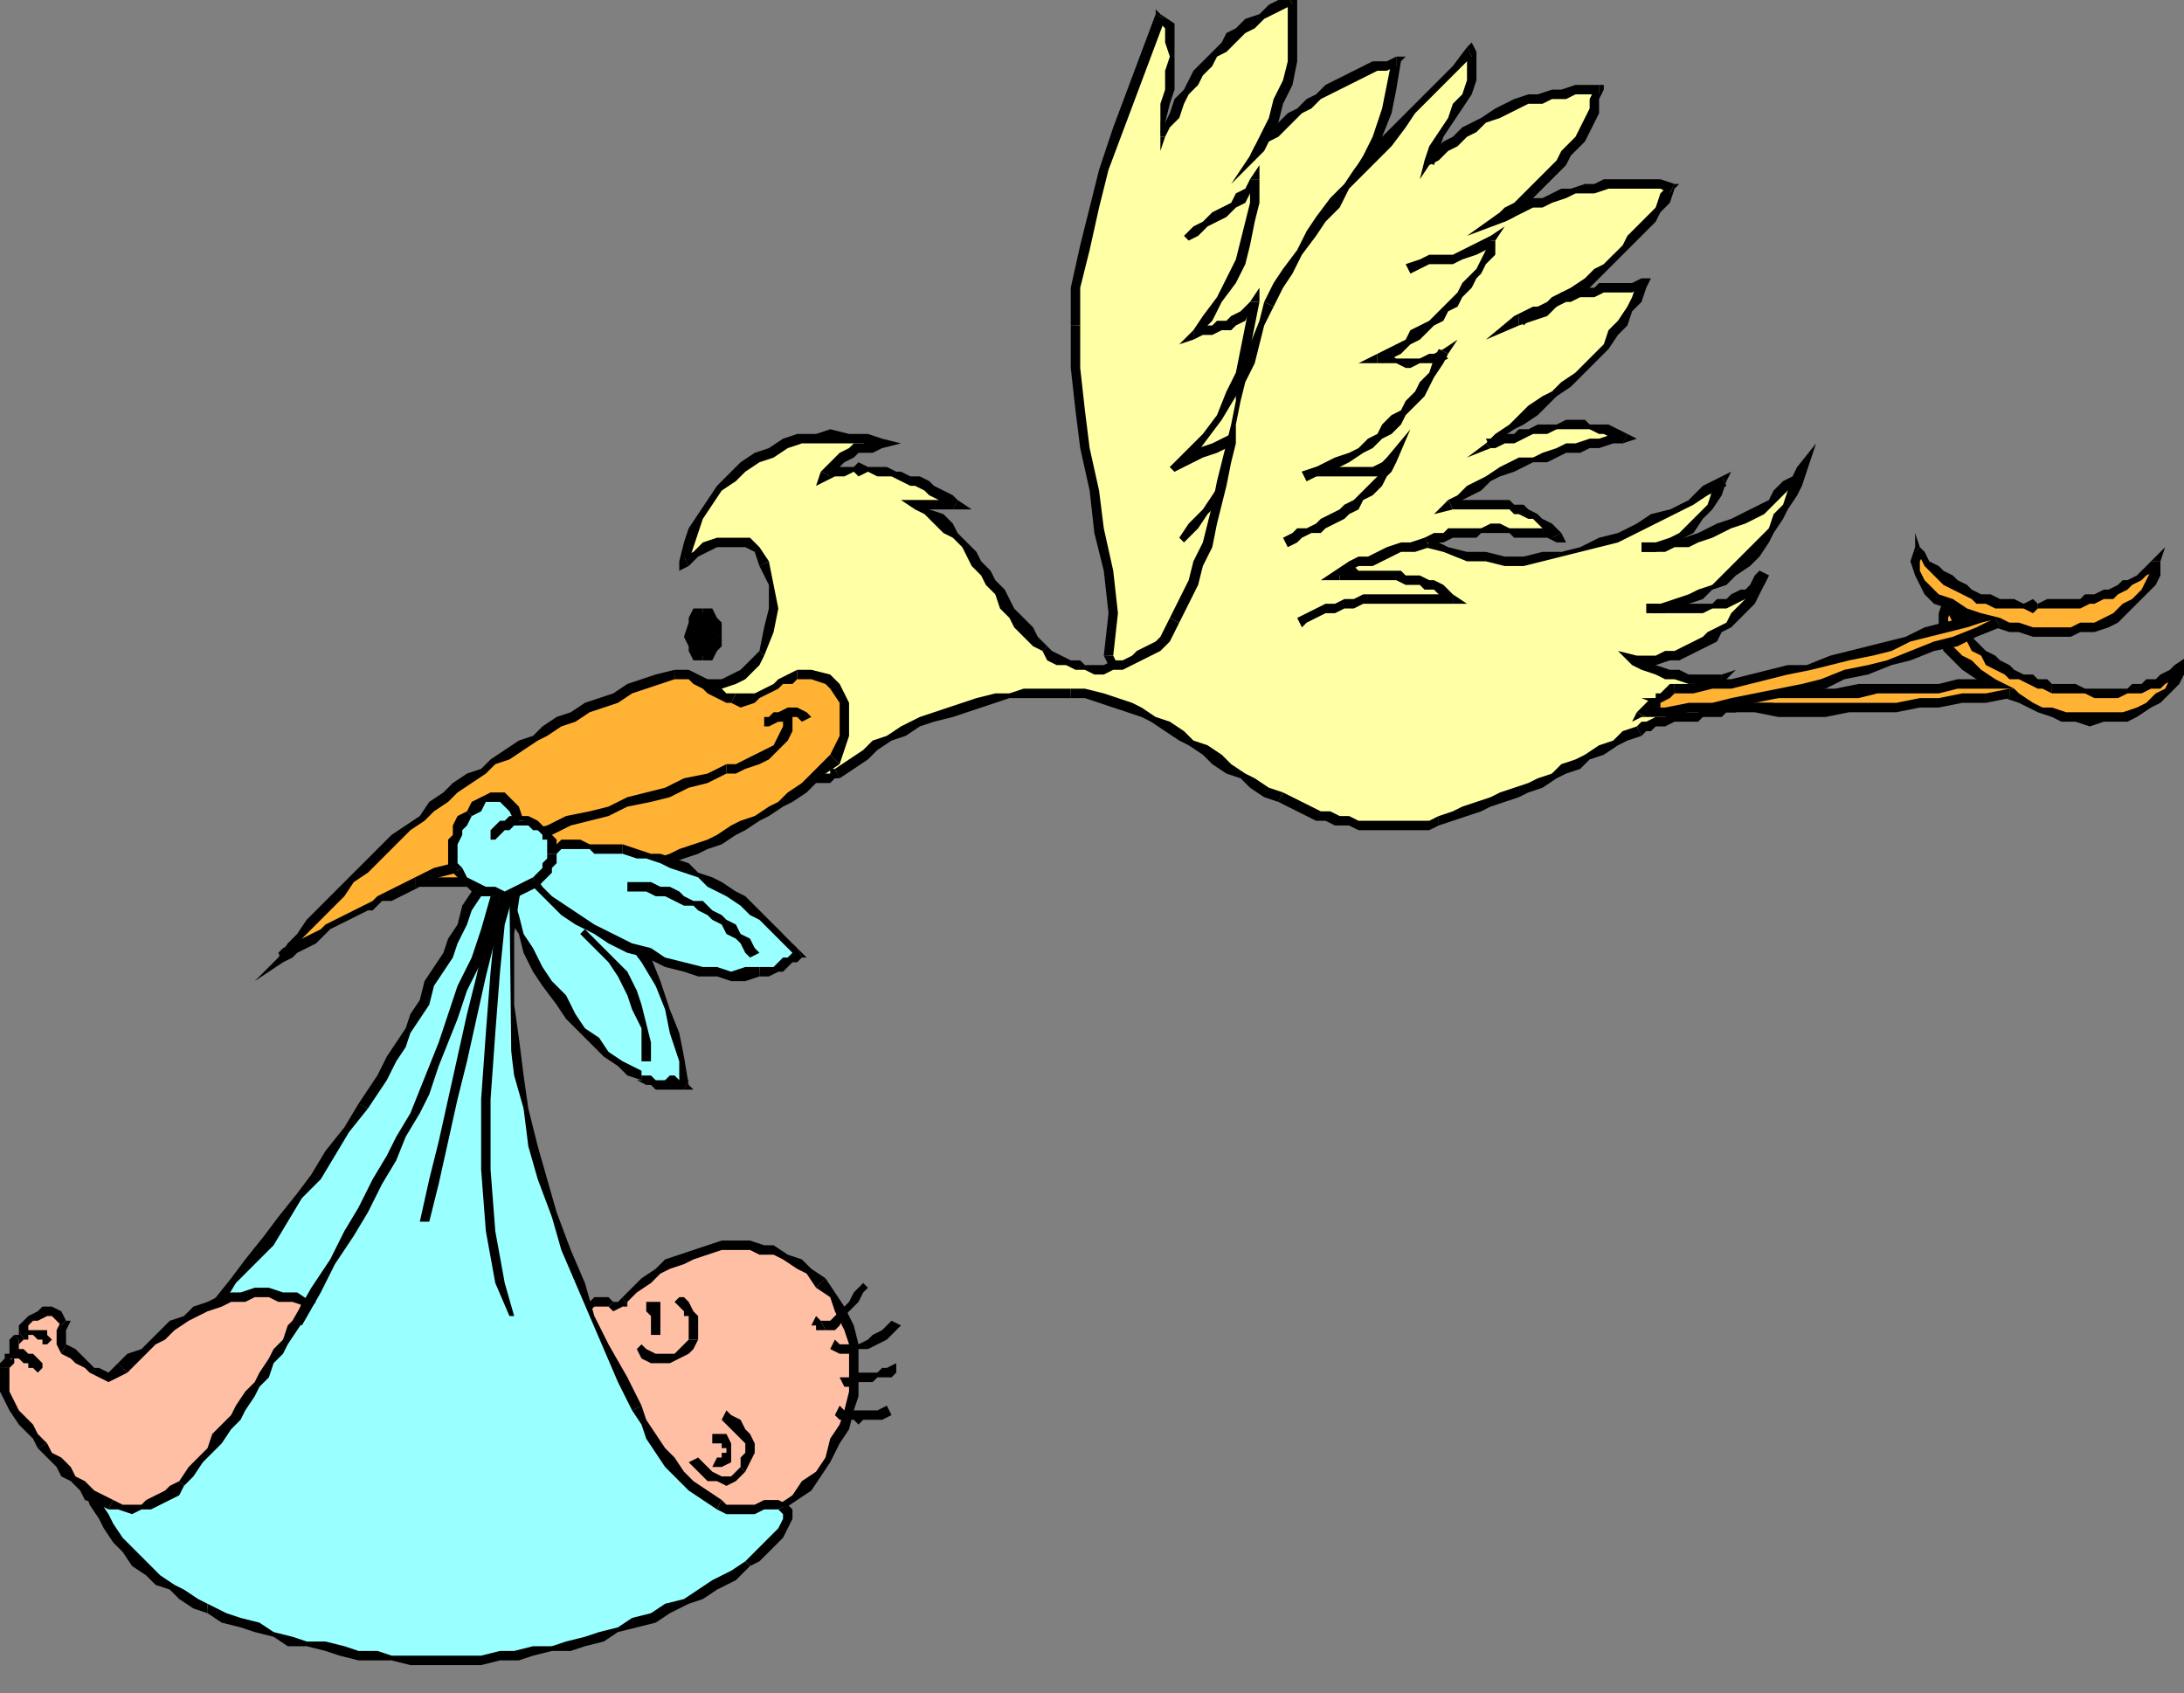 <?xml version="1.0" encoding="UTF-8" standalone="no"?>
<svg
   xmlns:dc="http://purl.org/dc/elements/1.1/"
   xmlns:cc="http://creativecommons.org/ns#"
   xmlns:rdf="http://www.w3.org/1999/02/22-rdf-syntax-ns#"
   xmlns:svg="http://www.w3.org/2000/svg"
   xmlns="http://www.w3.org/2000/svg"
   xmlns:sodipodi="http://sodipodi.sourceforge.net/DTD/sodipodi-0.dtd"
   xmlns:inkscape="http://www.inkscape.org/namespaces/inkscape"
   version="1.0"
   width="122.502mm"
   height="94.985mm"
   id="svg371"
   sodipodi:docname="BABY012.WMF">
  <rect width="100%" height="100%" fill="#808080" stroke="none"/>
  <sodipodi:namedview
     pagecolor="#ffffff"
     bordercolor="#666666"
     borderopacity="1"
     objecttolerance="10"
     gridtolerance="10"
     guidetolerance="10"
     inkscape:pageopacity="0"
     inkscape:pageshadow="2"
     inkscape:window-width="640"
     inkscape:window-height="480"
     id="namedview373" />
  <defs
     id="defs3">
    <pattern
       id="WMFhbasepattern"
       patternUnits="userSpaceOnUse"
       width="6"
       height="6"
       x="0"
       y="0" />
  </defs>
  <path
     style="fill:#99ffff;fill-rule:evenodd;fill-opacity:1;stroke:none;"
     d="  M 136,228   L 134,227   L 131,225   L 129,223   L 126,221   L 124,218   L 121,215   L 119,212   L 116,209   L 114,205   L 112,202   L 111,198   L 109,195   L 108,191   L 107,188   L 107,184   L 108,181   L 110,181   L 113,182   L 115,182   L 118,184   L 120,185   L 122,187   L 124,189   L 126,191   L 130,195   L 134,199   L 137,204   L 139,209   L 142,214   L 143,219   L 145,224   L 145,230   L 144,230   L 143,229   L 142,229   L 141,230   L 139,230   L 138,229   L 137,229   L 136,228  z "
     id="path5" />
  <path
     style="fill:#000000;fill-rule:nonzero;fill-opacity:1;stroke:none;"
     d="  M 107,180   L 107,181   L 106,184   L 106,188   L 107,191   L 108,195   L 110,198   L 111,202   L 113,206   L 115,209   L 118,213   L 120,216   L 123,219   L 126,222   L 128,224   L 131,226   L 133,228   L 136,229   L 136,227   L 134,226   L 132,225   L 129,223   L 127,220   L 124,218   L 122,215   L 120,211   L 117,208   L 115,205   L 113,201   L 111,198   L 110,194   L 109,191   L 108,188   L 108,184   L 108,181   L 108,182   L 107,180   L 107,180   L 107,181  z "
     id="path7" />
  <path
     style="fill:#000000;fill-rule:nonzero;fill-opacity:1;stroke:none;"
     d="  M 127,190   L 127,190   L 125,188   L 123,186   L 121,185   L 118,183   L 116,182   L 113,181   L 110,180   L 107,180   L 108,182   L 110,182   L 112,182   L 115,183   L 117,185   L 119,186   L 122,188   L 124,190   L 126,192   L 126,192  z "
     id="path9" />
  <path
     style="fill:#000000;fill-rule:nonzero;fill-opacity:1;stroke:none;"
     d="  M 145,231   L 146,230   L 145,224   L 144,219   L 142,214   L 140,208   L 138,203   L 135,199   L 131,194   L 127,190   L 126,192   L 130,196   L 133,200   L 136,204   L 139,209   L 141,214   L 142,219   L 144,225   L 144,230   L 146,229   L 145,231   L 147,231   L 146,230  z "
     id="path11" />
  <path
     style="fill:#000000;fill-rule:nonzero;fill-opacity:1;stroke:none;"
     d="  M 136,229   L 135,229   L 137,230   L 138,230   L 139,231   L 141,231   L 142,231   L 143,231   L 144,231   L 145,231   L 146,229   L 144,229   L 143,228   L 142,228   L 141,229   L 139,229   L 138,228   L 137,228   L 137,228   L 136,227   L 137,228   L 136,228   L 136,227  z "
     id="path13" />
  <path
     style="fill:#99ffff;fill-rule:evenodd;fill-opacity:1;stroke:none;"
     d="  M 137,225   L 137,221   L 136,217   L 135,214   L 134,210   L 132,207   L 129,203   L 127,200   L 124,198   L 137,225  z "
     id="path15" />
  <path
     style="fill:#000000;fill-rule:nonzero;fill-opacity:1;stroke:none;"
     d="  M 123,198   L 126,201   L 129,204   L 131,207   L 133,211   L 134,214   L 136,218   L 136,221   L 136,225   L 138,225   L 138,221   L 137,217   L 136,213   L 135,210   L 133,206   L 130,203   L 127,200   L 124,197  z "
     id="path17" />
  <path
     style="fill:#ffb233;fill-rule:evenodd;fill-opacity:1;stroke:none;"
     d="  M 356,145   L 359,145   L 363,146   L 368,146   L 372,147   L 376,147   L 380,147   L 385,147   L 389,147   L 394,147   L 398,146   L 402,146   L 407,146   L 411,146   L 415,145   L 419,145   L 423,145   L 420,143   L 417,141   L 415,139   L 413,137   L 412,135   L 412,133   L 412,130   L 413,128   L 414,130   L 415,131   L 415,133   L 416,134   L 418,136   L 419,137   L 420,139   L 422,140   L 424,141   L 425,142   L 427,143   L 429,144   L 430,144   L 432,145   L 434,145   L 435,146   L 437,146   L 439,146   L 440,146   L 442,147   L 444,147   L 446,147   L 447,147   L 449,147   L 451,147   L 452,146   L 454,146   L 456,145   L 457,145   L 459,144   L 460,143   L 462,142   L 461,144   L 459,147   L 457,148   L 455,150   L 453,151   L 451,152   L 448,152   L 446,152   L 443,153   L 440,152   L 438,152   L 435,151   L 433,150   L 430,150   L 428,148   L 426,147   L 421,148   L 416,148   L 411,149   L 407,149   L 402,150   L 397,150   L 392,150   L 387,150   L 382,150   L 377,150   L 372,150   L 367,150   L 363,150   L 358,149   L 353,149   L 348,148   L 349,147   L 350,147   L 351,147   L 352,146   L 353,146   L 354,146   L 355,145   L 356,145  z "
     id="path19" />
  <path
     style="fill:#000000;fill-rule:nonzero;fill-opacity:1;stroke:none;"
     d="  M 422,146   L 423,144   L 419,144   L 415,144   L 411,145   L 407,145   L 402,145   L 398,145   L 394,145   L 389,146   L 385,146   L 380,146   L 376,146   L 372,146   L 368,145   L 363,145   L 360,144   L 356,144   L 355,146   L 359,146   L 363,147   L 368,147   L 372,147   L 376,148   L 380,148   L 385,148   L 389,148   L 394,148   L 398,147   L 402,147   L 407,147   L 411,147   L 415,146   L 419,146   L 423,146   L 423,144   L 423,146   L 427,146   L 423,144  z "
     id="path21" />
  <path
     style="fill:#000000;fill-rule:nonzero;fill-opacity:1;stroke:none;"
     d="  M 414,128   L 412,127   L 411,130   L 411,133   L 411,135   L 412,138   L 414,140   L 416,142   L 419,144   L 422,146   L 423,144   L 420,142   L 418,140   L 416,139   L 414,137   L 413,135   L 413,133   L 413,131   L 414,128   L 412,128   L 414,128   L 413,125   L 412,127  z "
     id="path23" />
  <path
     style="fill:#000000;fill-rule:nonzero;fill-opacity:1;stroke:none;"
     d="  M 435,145   L 435,145   L 434,144   L 432,144   L 431,143   L 429,143   L 427,142   L 426,141   L 424,140   L 423,139   L 421,138   L 420,137   L 418,135   L 417,134   L 416,132   L 416,131   L 415,129   L 414,128   L 412,128   L 413,130   L 414,132   L 415,133   L 416,135   L 417,136   L 418,138   L 420,139   L 421,141   L 423,142   L 425,143   L 426,144   L 428,144   L 430,145   L 432,146   L 433,146   L 435,147   L 435,147  z "
     id="path25" />
  <path
     style="fill:#000000;fill-rule:nonzero;fill-opacity:1;stroke:none;"
     d="  M 463,143   L 461,141   L 460,142   L 458,143   L 457,144   L 455,144   L 454,145   L 452,145   L 451,146   L 449,146   L 447,146   L 446,146   L 444,146   L 442,146   L 440,145   L 439,145   L 437,145   L 435,145   L 435,147   L 437,147   L 439,147   L 440,147   L 442,147   L 444,148   L 446,148   L 447,148   L 449,148   L 451,147   L 452,147   L 454,147   L 456,146   L 458,146   L 459,145   L 461,144   L 463,143   L 461,142   L 463,143   L 464,139   L 461,141  z "
     id="path27" />
  <path
     style="fill:#000000;fill-rule:nonzero;fill-opacity:1;stroke:none;"
     d="  M 426,148   L 425,148   L 428,149   L 430,150   L 432,151   L 435,152   L 437,153   L 440,153   L 443,154   L 446,153   L 448,153   L 451,153   L 453,152   L 456,150   L 458,149   L 460,147   L 462,145   L 463,143   L 461,142   L 460,144   L 459,146   L 457,147   L 455,149   L 453,150   L 450,151   L 448,151   L 446,151   L 443,151   L 440,151   L 438,151   L 435,150   L 433,150   L 431,149   L 428,147   L 427,146   L 426,146   L 427,146   L 426,146   L 426,146  z "
     id="path29" />
  <path
     style="fill:#000000;fill-rule:nonzero;fill-opacity:1;stroke:none;"
     d="  M 347,147   L 348,149   L 353,150   L 358,150   L 363,151   L 367,151   L 372,151   L 377,152   L 382,152   L 387,152   L 392,151   L 397,151   L 402,151   L 407,150   L 411,150   L 416,149   L 421,149   L 426,148   L 426,146   L 421,147   L 416,147   L 411,148   L 407,148   L 402,149   L 397,149   L 392,149   L 387,149   L 382,149   L 377,149   L 372,149   L 367,149   L 363,149   L 358,148   L 353,148   L 348,147   L 349,149   L 347,147   L 346,149   L 348,149  z "
     id="path31" />
  <path
     style="fill:#000000;fill-rule:nonzero;fill-opacity:1;stroke:none;"
     d="  M 356,144   L 355,144   L 354,144   L 353,145   L 352,145   L 351,145   L 350,146   L 349,146   L 348,147   L 347,147   L 349,149   L 349,148   L 350,148   L 351,147   L 352,147   L 353,147   L 354,147   L 355,146   L 356,145   L 355,146   L 356,144   L 355,144   L 355,144  z "
     id="path33" />
  <path
     style="fill:#ffffa5;fill-rule:evenodd;fill-opacity:1;stroke:none;"
     d="  M 285,142   L 287,141   L 289,139   L 290,137   L 292,135   L 293,131   L 293,128   L 294,125   L 294,121   L 294,118   L 293,114   L 292,111   L 290,109   L 288,106   L 285,104   L 282,103   L 278,103   L 279,102   L 280,100   L 282,99   L 283,98   L 285,97   L 286,97   L 288,96   L 289,95   L 291,94   L 293,94   L 294,93   L 296,93   L 297,92   L 299,92   L 301,91   L 303,91   L 301,90   L 300,89   L 298,89   L 297,89   L 295,88   L 294,88   L 292,88   L 291,89   L 289,89   L 288,89   L 286,90   L 285,91   L 283,91   L 282,92   L 281,93   L 280,94   L 281,91   L 282,89   L 283,87   L 285,85   L 286,83   L 288,81   L 290,80   L 292,78   L 293,76   L 295,75   L 297,73   L 299,72   L 301,70   L 303,69   L 306,67   L 308,66   L 306,66   L 304,66   L 302,66   L 300,67   L 299,67   L 297,68   L 295,68   L 294,69   L 292,70   L 290,71   L 289,73   L 287,74   L 286,75   L 284,76   L 283,77   L 282,79   L 285,73   L 287,68   L 290,63   L 293,58   L 295,52   L 297,47   L 298,41   L 299,35   L 297,35   L 295,36   L 294,37   L 292,38   L 291,39   L 290,40   L 288,41   L 287,42   L 285,43   L 284,44   L 283,45   L 282,47   L 281,48   L 280,49   L 279,51   L 278,52   L 281,48   L 284,43   L 287,39   L 290,34   L 292,29   L 294,24   L 295,18   L 296,13   L 294,14   L 292,14   L 290,15   L 287,16   L 285,17   L 283,18   L 281,19   L 279,21   L 277,22   L 275,23   L 274,25   L 272,26   L 270,28   L 269,30   L 267,32   L 265,33   L 268,29   L 270,25   L 271,21   L 273,17   L 274,13   L 274,9   L 274,5   L 274,0   L 271,1   L 269,2   L 267,3   L 265,5   L 263,6   L 261,8   L 259,10   L 258,12   L 256,14   L 254,16   L 253,18   L 251,20   L 250,22   L 249,24   L 248,26   L 246,29   L 246,26   L 247,22   L 248,19   L 248,15   L 249,12   L 248,9   L 248,6   L 246,3   L 243,12   L 240,20   L 237,28   L 234,36   L 232,44   L 230,52   L 228,61   L 228,69   L 228,78   L 229,87   L 230,95   L 232,104   L 233,113   L 235,121   L 236,130   L 235,139   L 236,141   L 237,143   L 238,144   L 240,145   L 242,146   L 245,147   L 248,147   L 250,147   L 253,147   L 255,147   L 257,147   L 259,147   L 260,146   L 260,146   L 260,145   L 258,144   L 285,142  z "
     id="path35" />
  <path
     style="fill:#000000;fill-rule:nonzero;fill-opacity:1;stroke:none;"
     d="  M 277,102   L 278,104   L 282,104   L 285,105   L 287,107   L 290,109   L 291,112   L 292,115   L 293,118   L 293,121   L 293,125   L 293,128   L 292,131   L 291,134   L 289,137   L 288,139   L 286,140   L 285,141   L 285,143   L 287,142   L 289,140   L 291,138   L 293,135   L 294,132   L 294,128   L 295,125   L 295,121   L 295,118   L 294,114   L 293,111   L 291,108   L 289,106   L 286,103   L 282,102   L 278,102   L 279,103   L 277,102   L 275,104   L 278,104  z "
     id="path37" />
  <path
     style="fill:#000000;fill-rule:nonzero;fill-opacity:1;stroke:none;"
     d="  M 302,92   L 302,90   L 301,90   L 299,91   L 297,91   L 296,92   L 294,92   L 292,93   L 291,93   L 289,94   L 287,95   L 286,96   L 284,97   L 283,97   L 281,99   L 280,100   L 279,101   L 277,102   L 279,103   L 280,102   L 281,101   L 283,100   L 284,99   L 285,98   L 287,97   L 288,97   L 290,96   L 291,95   L 293,95   L 294,94   L 296,94   L 298,93   L 299,93   L 301,92   L 303,92   L 303,90   L 303,92   L 305,91   L 303,90  z "
     id="path39" />
  <path
     style="fill:#000000;fill-rule:nonzero;fill-opacity:1;stroke:none;"
     d="  M 279,93   L 280,94   L 281,94   L 283,93   L 284,92   L 285,92   L 286,91   L 288,90   L 289,90   L 291,90   L 292,89   L 294,89   L 295,89   L 297,90   L 298,90   L 299,90   L 301,91   L 302,92   L 303,90   L 302,89   L 300,88   L 299,88   L 297,88   L 295,88   L 294,87   L 292,88   L 291,88   L 289,88   L 287,88   L 286,89   L 284,90   L 283,90   L 282,91   L 280,92   L 279,93   L 281,94   L 279,93   L 277,97   L 280,94  z "
     id="path41" />
  <path
     style="fill:#000000;fill-rule:nonzero;fill-opacity:1;stroke:none;"
     d="  M 308,67   L 307,65   L 305,67   L 303,68   L 301,69   L 299,71   L 297,72   L 295,74   L 293,76   L 291,77   L 289,79   L 287,81   L 286,83   L 284,85   L 283,86   L 281,89   L 280,91   L 279,93   L 281,94   L 282,92   L 283,90   L 284,88   L 286,86   L 287,84   L 289,82   L 291,80   L 292,79   L 294,77   L 296,76   L 298,74   L 300,72   L 302,71   L 304,70   L 306,68   L 308,67   L 308,65   L 308,67   L 311,66   L 308,65  z "
     id="path43" />
  <path
     style="fill:#000000;fill-rule:nonzero;fill-opacity:1;stroke:none;"
     d="  M 281,78   L 282,79   L 284,78   L 285,77   L 286,76   L 288,74   L 290,73   L 291,72   L 293,71   L 294,70   L 296,69   L 297,69   L 299,68   L 301,67   L 302,67   L 304,67   L 306,67   L 308,67   L 308,65   L 306,65   L 304,65   L 302,65   L 300,66   L 298,66   L 297,67   L 295,67   L 293,69   L 292,70   L 290,71   L 288,72   L 287,73   L 285,74   L 284,75   L 282,77   L 281,78   L 283,79   L 281,78   L 278,83   L 282,79  z "
     id="path45" />
  <path
     style="fill:#000000;fill-rule:nonzero;fill-opacity:1;stroke:none;"
     d="  M 299,36   L 298,35   L 297,41   L 296,46   L 294,52   L 292,57   L 290,62   L 287,68   L 284,73   L 281,78   L 283,79   L 285,74   L 288,69   L 291,63   L 294,58   L 296,53   L 298,47   L 299,41   L 299,35   L 298,34   L 299,35   L 299,33   L 298,34  z "
     id="path47" />
  <path
     style="fill:#000000;fill-rule:nonzero;fill-opacity:1;stroke:none;"
     d="  M 277,51   L 278,53   L 279,51   L 280,50   L 281,48   L 282,47   L 284,46   L 285,45   L 286,44   L 287,43   L 289,42   L 290,41   L 291,40   L 293,39   L 294,38   L 296,37   L 297,36   L 299,36   L 298,34   L 296,35   L 295,35   L 293,36   L 292,37   L 290,38   L 289,39   L 287,40   L 286,41   L 285,42   L 283,43   L 282,44   L 281,46   L 280,47   L 279,49   L 278,50   L 277,52   L 278,53   L 277,52   L 273,59   L 278,53  z "
     id="path49" />
  <path
     style="fill:#000000;fill-rule:nonzero;fill-opacity:1;stroke:none;"
     d="  M 296,14   L 295,13   L 294,18   L 293,23   L 291,29   L 289,33   L 286,38   L 284,43   L 280,47   L 277,51   L 278,53   L 282,48   L 285,44   L 288,39   L 291,34   L 293,29   L 295,24   L 296,19   L 297,13   L 296,12   L 297,13   L 298,12   L 296,12  z "
     id="path51" />
  <path
     style="fill:#000000;fill-rule:nonzero;fill-opacity:1;stroke:none;"
     d="  M 265,33   L 266,34   L 268,32   L 269,30   L 271,29   L 273,27   L 274,26   L 276,24   L 278,23   L 280,21   L 282,20   L 284,19   L 286,18   L 288,17   L 290,16   L 292,15   L 294,15   L 296,14   L 296,12   L 294,13   L 291,13   L 289,14   L 287,15   L 285,16   L 283,17   L 281,18   L 279,20   L 277,21   L 275,23   L 273,24   L 271,26   L 270,27   L 268,29   L 266,31   L 265,33   L 266,34   L 265,33   L 261,39   L 266,34  z "
     id="path53" />
  <path
     style="fill:#000000;fill-rule:nonzero;fill-opacity:1;stroke:none;"
     d="  M 274,1   L 273,0   L 273,5   L 273,9   L 273,13   L 272,17   L 270,21   L 269,25   L 267,29   L 265,33   L 266,34   L 268,30   L 271,26   L 272,22   L 274,18   L 275,13   L 275,9   L 275,5   L 275,0   L 273,-1   L 275,0   L 274,-1   L 273,-1  z "
     id="path55" />
  <path
     style="fill:#000000;fill-rule:nonzero;fill-opacity:1;stroke:none;"
     d="  M 246,29   L 247,29   L 248,27   L 250,25   L 251,22   L 252,20   L 254,18   L 255,16   L 257,14   L 258,12   L 260,11   L 262,9   L 264,7   L 266,6   L 268,4   L 270,3   L 272,2   L 274,1   L 273,-1   L 271,0   L 269,1   L 267,3   L 264,4   L 262,6   L 260,7   L 259,9   L 257,11   L 255,13   L 253,15   L 252,17   L 251,19   L 249,21   L 248,24   L 247,26   L 246,28   L 247,29   L 246,29   L 246,32   L 247,29  z "
     id="path57" />
  <path
     style="fill:#000000;fill-rule:nonzero;fill-opacity:1;stroke:none;"
     d="  M 247,4   L 245,4   L 247,6   L 247,9   L 248,12   L 247,15   L 247,19   L 246,22   L 246,26   L 246,29   L 247,29   L 247,26   L 248,22   L 249,19   L 249,15   L 249,12   L 249,9   L 249,5   L 246,3   L 245,3   L 246,3   L 245,2   L 245,3  z "
     id="path59" />
  <path
     style="fill:#000000;fill-rule:nonzero;fill-opacity:1;stroke:none;"
     d="  M 229,69   L 229,69   L 229,61   L 231,53   L 233,44   L 235,36   L 238,28   L 241,20   L 244,12   L 247,4   L 245,3   L 242,11   L 239,19   L 236,27   L 233,36   L 231,44   L 229,52   L 227,61   L 227,69   L 227,69  z "
     id="path61" />
  <path
     style="fill:#000000;fill-rule:nonzero;fill-opacity:1;stroke:none;"
     d="  M 236,139   L 236,139   L 237,130   L 236,121   L 234,112   L 233,104   L 231,95   L 230,87   L 229,78   L 229,69   L 227,69   L 227,78   L 228,87   L 229,95   L 231,104   L 232,113   L 234,121   L 235,130   L 234,139   L 234,139  z "
     id="path63" />
  <path
     style="fill:#000000;fill-rule:nonzero;fill-opacity:1;stroke:none;"
     d="  M 258,143   L 258,145   L 259,146   L 259,146   L 259,145   L 259,146   L 257,146   L 255,146   L 253,147   L 250,147   L 248,146   L 245,146   L 243,145   L 240,144   L 239,144   L 237,142   L 237,141   L 236,139   L 234,139   L 235,141   L 236,144   L 237,145   L 240,146   L 242,147   L 245,148   L 248,148   L 250,148   L 253,148   L 255,148   L 257,148   L 259,148   L 261,147   L 261,145   L 260,144   L 259,143   L 258,145   L 258,143   L 253,144   L 258,145  z "
     id="path65" />
  <path
     style="fill:#000000;fill-rule:nonzero;fill-opacity:1;stroke:none;"
     d="  M 285,141   L 285,141   L 258,143   L 258,145   L 285,143   L 285,143   L 285,143   L 285,143   L 285,143  z "
     id="path67" />
  <path
     style="fill:#ffffa5;fill-rule:evenodd;fill-opacity:1;stroke:none;"
     d="  M 252,50   L 253,49   L 255,47   L 257,46   L 259,45   L 261,43   L 263,42   L 265,40   L 266,38   L 266,43   L 265,47   L 264,52   L 263,56   L 261,60   L 259,64   L 256,67   L 253,71   L 255,70   L 257,70   L 259,69   L 260,69   L 262,68   L 263,67   L 265,66   L 266,64   L 265,69   L 264,74   L 263,79   L 261,84   L 259,88   L 256,92   L 252,96   L 248,100   L 250,98   L 252,97   L 255,96   L 257,95   L 260,94   L 262,93   L 263,91   L 264,90   L 264,93   L 263,96   L 262,100   L 260,103   L 258,106   L 255,109   L 253,112   L 250,114   L 252,50  z "
     id="path69" />
  <path
     style="fill:#000000;fill-rule:nonzero;fill-opacity:1;stroke:none;"
     d="  M 267,38   L 265,38   L 264,40   L 262,41   L 261,43   L 259,44   L 257,45   L 255,47   L 253,48   L 251,50   L 252,51   L 254,50   L 256,48   L 258,47   L 260,46   L 262,44   L 264,43   L 265,41   L 267,39   L 265,38   L 267,38   L 267,35   L 265,38  z "
     id="path71" />
  <path
     style="fill:#000000;fill-rule:nonzero;fill-opacity:1;stroke:none;"
     d="  M 253,70   L 254,71   L 257,68   L 259,64   L 262,60   L 264,56   L 265,52   L 266,47   L 267,43   L 267,38   L 265,38   L 265,43   L 264,47   L 263,51   L 262,55   L 260,59   L 258,63   L 255,67   L 253,70   L 253,72   L 253,70   L 250,73   L 253,72  z "
     id="path73" />
  <path
     style="fill:#000000;fill-rule:nonzero;fill-opacity:1;stroke:none;"
     d="  M 267,64   L 265,64   L 264,65   L 263,66   L 261,67   L 260,68   L 258,68   L 257,69   L 255,69   L 253,70   L 253,72   L 255,71   L 257,71   L 259,70   L 261,70   L 262,69   L 264,68   L 265,66   L 266,65   L 265,64   L 267,64   L 267,61   L 265,64  z "
     id="path75" />
  <path
     style="fill:#000000;fill-rule:nonzero;fill-opacity:1;stroke:none;"
     d="  M 248,99   L 249,100   L 253,97   L 256,93   L 259,89   L 262,84   L 264,79   L 265,74   L 266,69   L 267,64   L 265,64   L 264,69   L 263,74   L 262,79   L 260,83   L 258,88   L 255,92   L 252,95   L 248,99   L 249,100  z "
     id="path77" />
  <path
     style="fill:#000000;fill-rule:nonzero;fill-opacity:1;stroke:none;"
     d="  M 265,90   L 263,89   L 262,91   L 261,92   L 259,93   L 257,94   L 254,95   L 252,96   L 250,98   L 248,99   L 249,100   L 251,99   L 253,98   L 255,97   L 258,96   L 260,95   L 262,94   L 264,92   L 265,90   L 263,90   L 265,90   L 265,82   L 263,89  z "
     id="path79" />
  <path
     style="fill:#000000;fill-rule:nonzero;fill-opacity:1;stroke:none;"
     d="  M 251,115   L 254,112   L 256,109   L 259,106   L 261,103   L 263,100   L 264,97   L 265,93   L 265,90   L 263,90   L 263,93   L 262,96   L 261,99   L 259,102   L 257,105   L 255,108   L 252,111   L 250,114  z "
     id="path81" />
  <path
     style="fill:#ffffa5;fill-rule:evenodd;fill-opacity:1;stroke:none;"
     d="  M 278,103   L 275,105   L 273,106   L 271,108   L 270,109   L 268,111   L 266,112   L 265,114   L 263,116   L 265,115   L 266,115   L 268,114   L 269,114   L 271,113   L 272,113   L 274,112   L 275,112   L 277,111   L 278,111   L 280,111   L 281,111   L 283,111   L 284,111   L 286,111   L 287,111   L 285,112   L 283,113   L 281,114   L 280,115   L 278,115   L 276,116   L 274,117   L 272,118   L 270,119   L 269,120   L 267,122   L 265,123   L 264,124   L 262,126   L 261,127   L 259,129   L 278,103  z "
     id="path83" />
  <path
     style="fill:#000000;fill-rule:nonzero;fill-opacity:1;stroke:none;"
     d="  M 263,115   L 264,117   L 266,115   L 267,113   L 269,112   L 270,110   L 272,108   L 274,107   L 276,105   L 278,104   L 277,102   L 275,104   L 273,105   L 271,107   L 269,109   L 267,110   L 266,112   L 264,114   L 262,115   L 264,117   L 262,115   L 260,118   L 264,117  z "
     id="path85" />
  <path
     style="fill:#000000;fill-rule:nonzero;fill-opacity:1;stroke:none;"
     d="  M 288,112   L 287,110   L 286,110   L 284,110   L 283,110   L 281,110   L 280,110   L 278,110   L 277,110   L 275,111   L 274,111   L 272,112   L 270,112   L 269,113   L 267,113   L 266,114   L 264,114   L 263,115   L 264,117   L 265,116   L 266,116   L 268,115   L 269,115   L 271,114   L 272,114   L 274,113   L 275,113   L 277,112   L 278,112   L 280,112   L 281,112   L 283,112   L 284,112   L 286,112   L 287,112   L 287,110   L 288,112   L 290,111   L 287,110  z "
     id="path87" />
  <path
     style="fill:#000000;fill-rule:nonzero;fill-opacity:1;stroke:none;"
     d="  M 260,129   L 262,128   L 263,126   L 264,125   L 266,124   L 268,123   L 269,121   L 271,120   L 273,119   L 274,118   L 276,117   L 278,116   L 280,116   L 282,115   L 284,114   L 286,113   L 288,112   L 287,110   L 285,111   L 283,112   L 281,113   L 279,114   L 277,114   L 275,116   L 274,117   L 272,117   L 270,119   L 268,120   L 266,121   L 265,122   L 263,124   L 262,125   L 260,127   L 259,128  z "
     id="path89" />
  <path
     style="fill:#ffffa5;fill-rule:evenodd;fill-opacity:1;stroke:none;"
     d="  M 312,11   L 309,14   L 306,17   L 303,20   L 300,23   L 297,27   L 294,30   L 291,33   L 288,36   L 285,40   L 283,43   L 280,46   L 278,50   L 275,53   L 273,57   L 271,61   L 269,65   L 268,69   L 266,73   L 265,77   L 263,81   L 262,85   L 262,90   L 261,94   L 260,98   L 259,103   L 258,107   L 257,111   L 256,115   L 254,120   L 253,124   L 251,128   L 249,132   L 248,134   L 247,135   L 245,137   L 244,138   L 242,139   L 240,140   L 238,141   L 236,141   L 234,142   L 232,142   L 230,141   L 228,141   L 226,141   L 225,140   L 223,139   L 221,138   L 219,136   L 218,134   L 216,132   L 215,130   L 213,128   L 212,126   L 210,124   L 209,122   L 207,120   L 206,118   L 204,116   L 203,114   L 201,112   L 199,110   L 197,109   L 195,107   L 196,107   L 197,107   L 198,107   L 199,107   L 200,107   L 200,107   L 201,107   L 202,107   L 201,106   L 199,105   L 198,104   L 196,103   L 195,102   L 193,102   L 191,101   L 189,100   L 188,100   L 186,100   L 184,100   L 182,100   L 181,100   L 179,100   L 177,100   L 175,101   L 176,99   L 177,98   L 179,97   L 180,96   L 182,95   L 183,95   L 185,95   L 187,94   L 183,93   L 180,93   L 176,93   L 173,93   L 170,93   L 166,94   L 163,96   L 160,97   L 157,99   L 155,101   L 153,104   L 150,106   L 149,109   L 147,112   L 146,116   L 145,119   L 147,117   L 149,116   L 152,115   L 154,115   L 156,115   L 158,115   L 160,117   L 162,119   L 163,124   L 164,129   L 163,134   L 162,138   L 160,140   L 159,141   L 157,143   L 155,144   L 153,145   L 151,145   L 149,145   L 146,145   L 147,147   L 147,149   L 148,150   L 149,151   L 151,151   L 152,152   L 154,153   L 155,153   L 157,154   L 158,155   L 160,156   L 161,157   L 162,158   L 163,158   L 165,159   L 166,160   L 167,161   L 169,162   L 170,163   L 171,164   L 172,164   L 173,165   L 174,165   L 175,165   L 175,165   L 176,165   L 177,164   L 177,164   L 180,162   L 183,160   L 186,158   L 189,156   L 192,155   L 195,153   L 198,152   L 201,151   L 204,150   L 208,149   L 211,148   L 214,147   L 217,147   L 221,147   L 224,147   L 227,147   L 230,147   L 233,148   L 236,149   L 239,150   L 242,151   L 245,153   L 247,154   L 250,156   L 253,158   L 255,159   L 258,161   L 261,163   L 263,165   L 266,166   L 269,168   L 271,169   L 274,170   L 275,171   L 277,172   L 280,173   L 282,173   L 284,174   L 286,174   L 288,175   L 290,175   L 292,175   L 294,175   L 296,175   L 299,175   L 301,175   L 303,175   L 305,174   L 308,173   L 311,172   L 313,171   L 316,170   L 319,169   L 321,168   L 324,167   L 326,166   L 329,164   L 332,163   L 334,162   L 337,160   L 339,159   L 342,158   L 345,156   L 347,155   L 348,154   L 350,154   L 351,153   L 352,153   L 353,153   L 354,152   L 356,152   L 357,152   L 358,152   L 360,152   L 361,151   L 362,151   L 364,151   L 365,151   L 366,150   L 368,150   L 366,150   L 364,150   L 362,150   L 360,150   L 359,150   L 357,150   L 355,149   L 353,149   L 355,149   L 357,148   L 358,148   L 360,147   L 361,146   L 362,146   L 364,145   L 365,144   L 363,144   L 360,144   L 358,144   L 355,143   L 353,143   L 351,142   L 349,141   L 347,140   L 349,140   L 351,140   L 353,139   L 355,139   L 357,138   L 359,137   L 361,136   L 363,135   L 365,134   L 366,132   L 368,131   L 369,129   L 371,127   L 372,125   L 373,123   L 374,122   L 373,123   L 372,124   L 371,125   L 369,126   L 368,127   L 366,128   L 365,128   L 363,129   L 361,129   L 360,129   L 358,129   L 356,129   L 354,129   L 353,129   L 351,129   L 349,129   L 352,129   L 355,128   L 358,127   L 361,126   L 363,124   L 365,123   L 368,121   L 370,119   L 372,117   L 374,115   L 375,112   L 377,110   L 379,107   L 380,105   L 381,102   L 382,99   L 380,101   L 379,103   L 377,105   L 375,106   L 373,108   L 371,109   L 369,110   L 367,111   L 365,112   L 362,113   L 360,114   L 358,115   L 355,115   L 353,116   L 351,116   L 348,116   L 351,116   L 354,115   L 356,114   L 359,112   L 361,110   L 363,107   L 364,105   L 365,102   L 362,104   L 358,106   L 354,108   L 351,110   L 347,112   L 343,114   L 339,115   L 335,117   L 331,117   L 327,118   L 323,119   L 319,119   L 315,118   L 311,118   L 307,117   L 303,115   L 304,114   L 306,114   L 308,113   L 309,113   L 311,113   L 313,113   L 314,112   L 316,112   L 318,112   L 320,112   L 321,113   L 323,113   L 325,113   L 326,113   L 328,113   L 330,114   L 329,112   L 328,111   L 327,110   L 326,109   L 324,109   L 323,108   L 321,108   L 320,107   L 318,107   L 317,107   L 315,107   L 314,107   L 312,107   L 311,107   L 309,107   L 308,107   L 310,106   L 312,104   L 314,103   L 316,102   L 318,100   L 320,99   L 323,98   L 325,97   L 327,97   L 330,96   L 332,95   L 334,95   L 337,94   L 339,94   L 342,93   L 344,93   L 342,92   L 341,91   L 339,91   L 337,91   L 336,90   L 334,90   L 332,90   L 330,91   L 328,91   L 326,91   L 324,91   L 323,92   L 321,93   L 319,93   L 317,94   L 316,94   L 318,92   L 320,91   L 323,89   L 325,87   L 327,85   L 330,83   L 332,81   L 334,79   L 336,77   L 338,75   L 340,73   L 342,71   L 344,68   L 345,66   L 347,63   L 348,60   L 346,61   L 345,61   L 343,61   L 341,61   L 339,61   L 338,62   L 336,62   L 335,62   L 333,63   L 331,63   L 330,64   L 328,65   L 326,65   L 325,66   L 323,67   L 322,68   L 325,67   L 327,66   L 330,64   L 332,63   L 334,61   L 336,60   L 338,58   L 340,56   L 342,54   L 344,53   L 346,51   L 348,48   L 350,46   L 351,44   L 353,42   L 355,40   L 352,39   L 350,39   L 348,39   L 345,39   L 343,39   L 340,39   L 338,40   L 336,40   L 334,41   L 331,41   L 329,42   L 327,43   L 325,43   L 323,44   L 320,45   L 318,46   L 320,45   L 322,43   L 323,42   L 325,41   L 327,39   L 328,38   L 330,36   L 331,34   L 332,33   L 334,31   L 335,29   L 336,27   L 337,25   L 338,23   L 338,21   L 339,19   L 336,19   L 334,19   L 331,20   L 329,20   L 326,21   L 324,21   L 322,22   L 319,23   L 317,24   L 315,26   L 313,27   L 311,28   L 308,30   L 306,31   L 305,33   L 303,35   L 304,32   L 305,29   L 307,26   L 309,23   L 311,20   L 312,17   L 312,14   L 312,11  z "
     id="path91" />
  <path
     style="fill:#000000;fill-rule:nonzero;fill-opacity:1;stroke:none;"
     d="  M 270,65   L 270,65   L 272,61   L 274,58   L 276,54   L 279,50   L 281,47   L 284,44   L 286,40   L 289,37   L 292,34   L 295,31   L 298,27   L 300,24   L 303,21   L 306,18   L 309,15   L 312,12   L 311,10   L 308,14   L 305,17   L 302,20   L 299,23   L 296,26   L 293,29   L 290,32   L 287,36   L 285,39   L 282,42   L 279,46   L 277,49   L 275,53   L 272,57   L 270,60   L 268,64   L 268,64  z "
     id="path93" />
  <path
     style="fill:#000000;fill-rule:nonzero;fill-opacity:1;stroke:none;"
     d="  M 250,132   L 250,132   L 252,128   L 254,124   L 255,120   L 257,116   L 258,111   L 259,107   L 260,103   L 261,98   L 262,94   L 262,90   L 263,85   L 264,81   L 266,77   L 267,73   L 268,69   L 270,65   L 268,64   L 267,68   L 265,73   L 264,77   L 262,81   L 262,85   L 261,90   L 260,94   L 259,98   L 258,102   L 257,107   L 256,111   L 255,115   L 253,119   L 252,123   L 250,127   L 248,131   L 248,131  z "
     id="path95" />
  <path
     style="fill:#000000;fill-rule:nonzero;fill-opacity:1;stroke:none;"
     d="  M 221,138   L 221,138   L 222,140   L 224,141   L 226,141   L 228,142   L 230,142   L 232,143   L 234,143   L 236,142   L 238,142   L 240,141   L 242,140   L 244,139   L 246,138   L 248,136   L 249,134   L 250,132   L 248,131   L 247,133   L 246,135   L 245,136   L 243,137   L 241,138   L 240,139   L 238,140   L 236,140   L 234,141   L 232,141   L 230,141   L 229,140   L 227,140   L 225,139   L 223,138   L 222,137   L 222,137  z "
     id="path97" />
  <path
     style="fill:#000000;fill-rule:nonzero;fill-opacity:1;stroke:none;"
     d="  M 195,106   L 194,108   L 196,109   L 198,111   L 200,113   L 202,114   L 204,116   L 205,118   L 206,120   L 208,122   L 209,124   L 211,126   L 212,129   L 214,131   L 215,133   L 217,135   L 219,137   L 221,138   L 222,137   L 220,135   L 219,133   L 217,131   L 215,129   L 214,127   L 213,125   L 211,123   L 210,121   L 208,119   L 207,117   L 205,115   L 203,113   L 202,111   L 200,109   L 197,108   L 195,106   L 195,108   L 195,106   L 191,106   L 194,108  z "
     id="path99" />
  <path
     style="fill:#000000;fill-rule:nonzero;fill-opacity:1;stroke:none;"
     d="  M 202,108   L 202,106   L 201,106   L 200,106   L 200,106   L 199,106   L 198,106   L 197,106   L 196,106   L 195,106   L 195,108   L 196,108   L 197,108   L 198,108   L 199,108   L 200,108   L 200,108   L 201,108   L 202,108   L 203,106   L 202,108   L 206,108   L 203,106  z "
     id="path101" />
  <path
     style="fill:#000000;fill-rule:nonzero;fill-opacity:1;stroke:none;"
     d="  M 174,100   L 175,102   L 177,101   L 179,101   L 181,100   L 182,101   L 184,100   L 186,101   L 188,101   L 189,101   L 191,102   L 193,103   L 194,103   L 196,104   L 197,105   L 199,106   L 200,107   L 202,108   L 203,106   L 202,105   L 200,104   L 198,103   L 197,102   L 195,101   L 193,101   L 191,100   L 190,100   L 188,99   L 186,99   L 184,99   L 182,98   L 181,99   L 179,99   L 177,99   L 175,100   L 176,101   L 174,100   L 173,103   L 175,102  z "
     id="path103" />
  <path
     style="fill:#000000;fill-rule:nonzero;fill-opacity:1;stroke:none;"
     d="  M 186,95   L 187,93   L 185,94   L 183,94   L 181,94   L 180,95   L 178,96   L 177,97   L 175,99   L 174,100   L 176,101   L 177,100   L 178,99   L 179,98   L 181,97   L 182,96   L 184,96   L 185,96   L 187,95   L 187,93   L 187,95   L 191,94   L 187,93  z "
     id="path105" />
  <path
     style="fill:#000000;fill-rule:nonzero;fill-opacity:1;stroke:none;"
     d="  M 145,118   L 146,119   L 147,116   L 148,113   L 149,110   L 151,107   L 153,104   L 156,102   L 158,100   L 161,98   L 164,97   L 167,95   L 170,94   L 173,94   L 176,94   L 180,94   L 183,94   L 186,95   L 187,93   L 184,92   L 180,92   L 176,91   L 173,92   L 169,92   L 166,93   L 163,95   L 160,96   L 157,98   L 154,101   L 152,103   L 150,106   L 148,109   L 146,112   L 145,115   L 144,119   L 146,120   L 144,119   L 144,121   L 146,120  z "
     id="path107" />
  <path
     style="fill:#000000;fill-rule:nonzero;fill-opacity:1;stroke:none;"
     d="  M 163,119   L 163,119   L 161,116   L 159,114   L 156,114   L 154,114   L 152,114   L 149,115   L 147,117   L 145,118   L 146,120   L 148,118   L 150,117   L 152,116   L 154,116   L 156,116   L 158,116   L 160,117   L 161,120   L 161,120  z "
     id="path109" />
  <path
     style="fill:#000000;fill-rule:nonzero;fill-opacity:1;stroke:none;"
     d="  M 162,139   L 162,139   L 164,134   L 165,129   L 164,124   L 163,119   L 161,120   L 163,124   L 163,129   L 162,133   L 161,138   L 161,138  z "
     id="path111" />
  <path
     style="fill:#000000;fill-rule:nonzero;fill-opacity:1;stroke:none;"
     d="  M 147,145   L 146,146   L 149,146   L 151,146   L 153,146   L 156,145   L 158,144   L 160,142   L 161,141   L 162,139   L 161,138   L 160,139   L 158,141   L 157,142   L 155,143   L 153,144   L 151,144   L 149,144   L 147,144   L 145,145   L 147,144   L 145,144   L 145,145  z "
     id="path113" />
  <path
     style="fill:#000000;fill-rule:nonzero;fill-opacity:1;stroke:none;"
     d="  M 149,150   L 149,150   L 149,150   L 148,148   L 148,147   L 147,145   L 145,145   L 146,147   L 146,149   L 147,151   L 149,152   L 149,152  z "
     id="path115" />
  <path
     style="fill:#000000;fill-rule:nonzero;fill-opacity:1;stroke:none;"
     d="  M 172,163   L 172,163   L 171,162   L 169,161   L 168,161   L 167,160   L 165,159   L 164,158   L 163,157   L 161,156   L 160,155   L 159,154   L 157,153   L 156,152   L 154,152   L 153,151   L 151,150   L 149,150   L 149,152   L 151,152   L 152,153   L 154,154   L 155,154   L 156,155   L 158,156   L 159,157   L 160,157   L 162,158   L 163,159   L 164,160   L 165,161   L 167,162   L 168,163   L 170,164   L 171,165   L 171,165  z "
     id="path117" />
  <path
     style="fill:#000000;fill-rule:nonzero;fill-opacity:1;stroke:none;"
     d="  M 177,163   L 177,163   L 176,163   L 176,164   L 175,164   L 175,164   L 174,164   L 173,164   L 172,163   L 172,163   L 171,165   L 172,165   L 173,166   L 174,166   L 175,166   L 176,166   L 176,166   L 177,165   L 178,165   L 178,165  z "
     id="path119" />
  <path
     style="fill:#000000;fill-rule:nonzero;fill-opacity:1;stroke:none;"
     d="  M 227,146   L 227,146   L 224,146   L 221,146   L 217,146   L 214,147   L 211,147   L 207,148   L 204,149   L 201,150   L 198,151   L 195,152   L 191,154   L 188,156   L 185,157   L 183,159   L 180,161   L 177,163   L 178,165   L 181,163   L 184,161   L 186,159   L 189,157   L 192,156   L 195,154   L 198,153   L 202,152   L 205,151   L 208,150   L 211,149   L 214,148   L 217,148   L 221,148   L 224,148   L 227,148   L 227,148  z "
     id="path121" />
  <path
     style="fill:#000000;fill-rule:nonzero;fill-opacity:1;stroke:none;"
     d="  M 272,168   L 272,168   L 269,167   L 266,165   L 264,164   L 261,162   L 259,160   L 256,158   L 253,157   L 251,155   L 248,153   L 245,152   L 242,150   L 240,149   L 237,148   L 234,147   L 230,146   L 227,146   L 227,148   L 230,148   L 233,149   L 236,150   L 239,151   L 242,152   L 244,153   L 247,155   L 250,157   L 252,158   L 255,160   L 257,162   L 260,164   L 263,165   L 265,167   L 268,169   L 271,170   L 271,170  z "
     id="path123" />
  <path
     style="fill:#000000;fill-rule:nonzero;fill-opacity:1;stroke:none;"
     d="  M 305,173   L 305,173   L 303,174   L 301,174   L 299,174   L 296,174   L 294,174   L 292,174   L 290,174   L 288,174   L 286,173   L 284,173   L 282,172   L 280,172   L 278,171   L 276,170   L 274,169   L 272,168   L 271,170   L 273,171   L 275,172   L 277,173   L 279,174   L 281,174   L 283,175   L 286,175   L 288,176   L 290,176   L 292,176   L 294,176   L 296,176   L 299,176   L 301,176   L 303,176   L 305,175   L 305,175  z "
     id="path125" />
  <path
     style="fill:#000000;fill-rule:nonzero;fill-opacity:1;stroke:none;"
     d="  M 347,154   L 347,154   L 344,155   L 342,157   L 339,158   L 336,160   L 334,161   L 331,162   L 329,164   L 326,165   L 324,166   L 321,167   L 318,168   L 316,169   L 313,170   L 310,171   L 308,172   L 305,173   L 305,175   L 308,174   L 311,173   L 314,172   L 316,171   L 319,170   L 322,169   L 324,168   L 327,167   L 330,165   L 332,164   L 335,163   L 337,161   L 340,160   L 343,158   L 345,157   L 348,156   L 348,156  z "
     id="path127" />
  <path
     style="fill:#000000;fill-rule:nonzero;fill-opacity:1;stroke:none;"
     d="  M 368,151   L 367,149   L 366,150   L 365,150   L 363,150   L 362,150   L 361,150   L 360,151   L 358,151   L 357,151   L 356,151   L 354,151   L 353,152   L 352,152   L 351,152   L 349,153   L 348,153   L 347,154   L 348,156   L 349,155   L 350,155   L 351,154   L 352,154   L 353,154   L 355,153   L 356,153   L 357,153   L 358,153   L 360,153   L 361,152   L 362,152   L 364,152   L 365,152   L 366,151   L 368,151   L 368,149   L 368,151   L 376,149   L 368,149  z "
     id="path129" />
  <path
     style="fill:#000000;fill-rule:nonzero;fill-opacity:1;stroke:none;"
     d="  M 353,148   L 353,150   L 355,150   L 357,151   L 359,151   L 360,151   L 362,151   L 364,151   L 366,151   L 368,151   L 368,149   L 366,149   L 364,149   L 362,149   L 360,149   L 359,149   L 357,149   L 355,148   L 354,148   L 353,150   L 353,148   L 348,148   L 353,150  z "
     id="path131" />
  <path
     style="fill:#000000;fill-rule:nonzero;fill-opacity:1;stroke:none;"
     d="  M 365,145   L 364,143   L 363,144   L 362,145   L 360,146   L 359,146   L 358,147   L 356,147   L 355,148   L 353,148   L 353,150   L 355,150   L 357,149   L 358,149   L 360,148   L 361,147   L 363,146   L 364,146   L 366,144   L 365,143   L 366,144   L 368,142   L 365,143  z "
     id="path133" />
  <path
     style="fill:#000000;fill-rule:nonzero;fill-opacity:1;stroke:none;"
     d="  M 347,139   L 346,141   L 348,142   L 351,143   L 353,144   L 355,144   L 358,145   L 360,145   L 363,145   L 365,145   L 365,143   L 363,143   L 360,143   L 358,143   L 356,142   L 354,142   L 351,141   L 349,140   L 347,139   L 347,141   L 347,139   L 343,138   L 346,141  z "
     id="path135" />
  <path
     style="fill:#000000;fill-rule:nonzero;fill-opacity:1;stroke:none;"
     d="  M 375,122   L 373,121   L 372,123   L 371,125   L 370,127   L 369,128   L 367,130   L 366,132   L 364,133   L 362,134   L 361,135   L 359,136   L 357,137   L 355,138   L 353,138   L 351,139   L 349,139   L 347,139   L 347,141   L 349,141   L 351,141   L 354,140   L 356,140   L 358,139   L 360,138   L 362,137   L 364,136   L 365,134   L 367,133   L 369,131   L 370,130   L 372,128   L 373,126   L 374,124   L 375,122   L 373,121  z "
     id="path137" />
  <path
     style="fill:#000000;fill-rule:nonzero;fill-opacity:1;stroke:none;"
     d="  M 349,128   L 349,130   L 351,130   L 353,130   L 354,130   L 356,130   L 358,130   L 360,130   L 361,130   L 363,129   L 365,129   L 366,129   L 368,128   L 370,127   L 371,126   L 373,125   L 374,124   L 375,122   L 373,121   L 372,122   L 371,124   L 370,125   L 369,125   L 367,126   L 366,127   L 364,127   L 363,128   L 361,128   L 360,128   L 358,128   L 356,128   L 354,128   L 353,128   L 351,128   L 349,128   L 350,130  z "
     id="path139" />
  <path
     style="fill:#000000;fill-rule:nonzero;fill-opacity:1;stroke:none;"
     d="  M 383,100   L 381,99   L 380,102   L 379,104   L 378,107   L 376,109   L 375,112   L 373,114   L 371,116   L 369,118   L 367,120   L 365,122   L 363,124   L 360,125   L 358,126   L 355,127   L 352,128   L 349,128   L 350,130   L 353,130   L 355,129   L 358,128   L 361,127   L 363,125   L 366,124   L 368,122   L 371,120   L 373,118   L 375,115   L 376,113   L 378,110   L 379,108   L 381,105   L 382,103   L 383,100   L 381,99   L 383,100   L 385,94   L 381,99  z "
     id="path141" />
  <path
     style="fill:#000000;fill-rule:nonzero;fill-opacity:1;stroke:none;"
     d="  M 348,115   L 348,117   L 351,117   L 353,117   L 355,116   L 358,116   L 360,115   L 363,114   L 365,113   L 367,112   L 370,111   L 372,110   L 374,109   L 376,107   L 378,105   L 379,104   L 381,102   L 383,100   L 381,99   L 380,101   L 378,102   L 376,104   L 375,106   L 373,107   L 371,108   L 369,109   L 367,110   L 364,111   L 362,112   L 360,113   L 357,114   L 355,114   L 353,115   L 350,115   L 348,115   L 348,117  z "
     id="path143" />
  <path
     style="fill:#000000;fill-rule:nonzero;fill-opacity:1;stroke:none;"
     d="  M 366,103   L 364,102   L 363,104   L 362,107   L 360,109   L 358,111   L 356,113   L 354,114   L 351,115   L 348,115   L 348,117   L 351,117   L 354,116   L 357,114   L 359,113   L 361,110   L 363,108   L 365,105   L 366,102   L 365,101   L 366,102   L 367,100   L 365,101  z "
     id="path145" />
  <path
     style="fill:#000000;fill-rule:nonzero;fill-opacity:1;stroke:none;"
     d="  M 302,114   L 302,116   L 306,117   L 311,119   L 315,119   L 319,120   L 323,120   L 327,119   L 331,118   L 335,117   L 339,116   L 343,115   L 347,113   L 351,111   L 355,109   L 359,107   L 362,105   L 366,103   L 365,101   L 361,103   L 358,106   L 354,108   L 350,109   L 347,111   L 343,113   L 339,114   L 335,116   L 331,117   L 327,117   L 323,118   L 319,118   L 315,117   L 311,117   L 307,116   L 303,114   L 303,116   L 302,114   L 300,115   L 302,116  z "
     id="path147" />
  <path
     style="fill:#000000;fill-rule:nonzero;fill-opacity:1;stroke:none;"
     d="  M 329,114   L 330,113   L 328,112   L 326,112   L 325,112   L 323,112   L 321,112   L 320,112   L 318,111   L 316,111   L 314,112   L 313,112   L 311,112   L 309,112   L 307,112   L 306,113   L 304,113   L 302,114   L 303,116   L 305,115   L 306,115   L 308,114   L 309,114   L 311,114   L 313,114   L 314,113   L 316,113   L 318,113   L 320,113   L 321,114   L 323,114   L 325,114   L 326,114   L 328,114   L 330,115   L 331,113   L 330,115   L 332,115   L 331,113  z "
     id="path149" />
  <path
     style="fill:#000000;fill-rule:nonzero;fill-opacity:1;stroke:none;"
     d="  M 307,106   L 308,108   L 309,108   L 311,108   L 312,108   L 314,108   L 315,108   L 317,108   L 318,108   L 320,108   L 321,109   L 322,109   L 324,110   L 325,110   L 326,111   L 327,112   L 328,113   L 329,114   L 331,113   L 330,112   L 329,111   L 327,110   L 326,109   L 324,108   L 323,107   L 321,107   L 320,106   L 318,106   L 317,106   L 315,106   L 314,106   L 312,106   L 310,106   L 309,106   L 308,106   L 308,108   L 307,106   L 304,109   L 308,108  z "
     id="path151" />
  <path
     style="fill:#000000;fill-rule:nonzero;fill-opacity:1;stroke:none;"
     d="  M 344,94   L 344,92   L 342,92   L 339,93   L 337,93   L 334,94   L 332,94   L 330,95   L 327,96   L 325,97   L 322,97   L 320,98   L 318,99   L 315,101   L 313,102   L 311,103   L 309,105   L 307,106   L 308,108   L 310,106   L 312,105   L 314,104   L 316,102   L 318,101   L 321,100   L 323,99   L 325,98   L 328,98   L 330,97   L 332,96   L 335,96   L 337,95   L 339,95   L 342,94   L 344,94   L 345,92   L 344,94   L 347,93   L 345,92  z "
     id="path153" />
  <path
     style="fill:#000000;fill-rule:nonzero;fill-opacity:1;stroke:none;"
     d="  M 315,94   L 316,95   L 317,95   L 319,94   L 321,94   L 323,93   L 325,92   L 326,92   L 328,92   L 330,91   L 332,91   L 334,91   L 336,91   L 337,91   L 339,92   L 340,92   L 342,93   L 344,94   L 345,92   L 343,91   L 341,90   L 339,90   L 337,90   L 336,89   L 334,89   L 332,89   L 330,90   L 328,90   L 326,90   L 324,91   L 322,91   L 321,92   L 319,92   L 317,93   L 315,93   L 316,95   L 315,94   L 311,97   L 316,95  z "
     id="path155" />
  <path
     style="fill:#000000;fill-rule:nonzero;fill-opacity:1;stroke:none;"
     d="  M 348,61   L 347,60   L 346,63   L 345,65   L 343,68   L 341,70   L 340,73   L 338,75   L 336,77   L 334,79   L 331,81   L 329,83   L 327,84   L 324,86   L 322,88   L 320,90   L 317,92   L 315,94   L 316,95   L 318,93   L 321,91   L 323,90   L 326,88   L 328,86   L 330,84   L 333,82   L 335,80   L 337,78   L 339,76   L 341,74   L 343,71   L 345,69   L 346,66   L 348,64   L 349,61   L 348,59   L 349,61   L 350,59   L 348,59  z "
     id="path157" />
  <path
     style="fill:#000000;fill-rule:nonzero;fill-opacity:1;stroke:none;"
     d="  M 322,67   L 323,69   L 324,68   L 326,67   L 327,66   L 328,66   L 330,65   L 331,64   L 333,64   L 335,63   L 336,63   L 338,63   L 340,62   L 341,62   L 343,62   L 345,62   L 346,62   L 348,61   L 348,59   L 346,60   L 345,60   L 343,60   L 341,60   L 339,60   L 338,61   L 336,61   L 334,62   L 333,62   L 331,62   L 329,63   L 328,64   L 326,65   L 325,65   L 323,66   L 321,67   L 322,69   L 321,67   L 315,72   L 322,69  z "
     id="path159" />
  <path
     style="fill:#000000;fill-rule:nonzero;fill-opacity:1;stroke:none;"
     d="  M 354,41   L 354,39   L 352,41   L 351,44   L 349,46   L 347,48   L 345,50   L 344,52   L 342,54   L 340,56   L 338,57   L 336,59   L 333,61   L 331,62   L 329,64   L 327,65   L 324,66   L 322,67   L 322,69   L 325,68   L 328,67   L 330,65   L 332,64   L 335,62   L 337,61   L 339,59   L 341,57   L 343,55   L 345,53   L 347,51   L 349,49   L 351,47   L 352,45   L 354,43   L 355,40   L 355,39   L 355,40   L 356,39   L 355,39  z "
     id="path161" />
  <path
     style="fill:#000000;fill-rule:nonzero;fill-opacity:1;stroke:none;"
     d="  M 318,45   L 319,47   L 321,46   L 323,45   L 325,44   L 327,44   L 329,43   L 332,42   L 334,41   L 336,41   L 338,41   L 341,40   L 343,40   L 345,40   L 348,40   L 350,40   L 352,40   L 354,41   L 355,39   L 352,38   L 350,38   L 348,38   L 345,38   L 343,38   L 340,38   L 338,39   L 336,39   L 333,40   L 331,40   L 329,41   L 327,42   L 324,42   L 322,43   L 320,44   L 318,45   L 319,47   L 318,45   L 311,50   L 319,47  z "
     id="path163" />
  <path
     style="fill:#000000;fill-rule:nonzero;fill-opacity:1;stroke:none;"
     d="  M 339,20   L 338,19   L 337,21   L 337,23   L 336,25   L 335,27   L 334,29   L 333,30   L 331,32   L 330,34   L 329,35   L 327,37   L 326,38   L 324,40   L 323,41   L 321,43   L 319,44   L 318,45   L 319,47   L 321,46   L 322,44   L 324,43   L 326,41   L 327,40   L 329,38   L 330,37   L 332,35   L 333,33   L 334,32   L 336,30   L 337,28   L 338,26   L 339,24   L 339,21   L 340,19   L 339,18   L 340,19   L 340,18   L 339,18  z "
     id="path165" />
  <path
     style="fill:#000000;fill-rule:nonzero;fill-opacity:1;stroke:none;"
     d="  M 302,34   L 303,35   L 305,34   L 307,32   L 309,31   L 311,29   L 313,28   L 315,26   L 318,25   L 320,24   L 322,23   L 324,22   L 327,22   L 329,21   L 332,21   L 334,20   L 336,20   L 339,20   L 339,18   L 336,18   L 334,18   L 331,19   L 329,19   L 326,20   L 324,20   L 321,21   L 319,22   L 317,23   L 314,25   L 312,26   L 310,27   L 308,29   L 306,30   L 304,32   L 302,34   L 304,35   L 302,34   L 301,38   L 303,35  z "
     id="path167" />
  <path
     style="fill:#000000;fill-rule:nonzero;fill-opacity:1;stroke:none;"
     d="  M 312,12   L 311,12   L 311,14   L 311,17   L 310,20   L 308,22   L 307,25   L 305,28   L 303,31   L 302,34   L 304,35   L 305,32   L 306,29   L 308,26   L 310,23   L 312,20   L 313,17   L 313,14   L 313,11   L 311,10   L 313,11   L 312,9   L 311,10  z "
     id="path169" />
  <path
     style="fill:#ffb233;fill-rule:evenodd;fill-opacity:1;stroke:none;"
     d="  M 88,187   L 91,187   L 94,187   L 97,187   L 100,187   L 103,187   L 106,187   L 109,187   L 112,187   L 115,187   L 118,186   L 121,186   L 124,186   L 127,185   L 130,185   L 133,184   L 136,183   L 139,183   L 142,182   L 145,181   L 147,180   L 150,179   L 153,178   L 155,176   L 158,175   L 160,174   L 163,172   L 165,170   L 168,169   L 170,167   L 172,165   L 175,163   L 177,161   L 178,159   L 179,156   L 179,152   L 179,149   L 177,146   L 175,144   L 172,143   L 169,143   L 167,144   L 166,145   L 164,146   L 163,147   L 161,148   L 159,148   L 157,149   L 156,148   L 154,148   L 152,147   L 151,146   L 149,145   L 148,144   L 146,143   L 145,143   L 143,143   L 140,144   L 137,145   L 134,146   L 131,148   L 128,149   L 125,150   L 122,152   L 119,153   L 116,155   L 113,156   L 110,158   L 108,160   L 105,162   L 102,163   L 99,165   L 97,167   L 94,169   L 92,171   L 89,173   L 87,175   L 84,178   L 82,180   L 79,182   L 77,184   L 75,187   L 72,189   L 70,191   L 68,194   L 66,196   L 64,198   L 61,201   L 59,203   L 61,202   L 63,201   L 65,200   L 66,199   L 68,198   L 70,197   L 72,196   L 74,194   L 75,194   L 77,192   L 79,192   L 81,191   L 83,190   L 85,189   L 86,188   L 88,187  z "
     id="path171" />
  <path
     style="fill:#000000;fill-rule:nonzero;fill-opacity:1;stroke:none;"
     d="  M 176,160   L 176,160   L 174,162   L 172,164   L 170,166   L 167,168   L 165,170   L 163,171   L 160,173   L 157,174   L 155,175   L 152,177   L 150,178   L 147,179   L 144,180   L 142,181   L 139,182   L 136,182   L 133,183   L 130,184   L 127,184   L 124,185   L 121,185   L 118,185   L 115,186   L 112,186   L 109,186   L 106,186   L 103,186   L 100,186   L 97,186   L 94,186   L 91,186   L 88,186   L 88,188   L 91,188   L 94,188   L 97,188   L 100,188   L 103,188   L 106,188   L 109,188   L 112,188   L 115,188   L 118,187   L 121,187   L 124,187   L 127,186   L 130,186   L 133,185   L 136,184   L 139,184   L 142,183   L 145,182   L 148,181   L 150,180   L 153,179   L 156,177   L 158,176   L 161,174   L 163,173   L 166,171   L 168,170   L 171,168   L 173,166   L 175,164   L 178,162   L 178,162  z "
     id="path173" />
  <path
     style="fill:#000000;fill-rule:nonzero;fill-opacity:1;stroke:none;"
     d="  M 169,144   L 169,144   L 172,144   L 175,145   L 176,146   L 178,149   L 178,152   L 178,156   L 177,158   L 176,160   L 178,162   L 179,159   L 180,156   L 180,152   L 180,149   L 178,145   L 176,143   L 172,142   L 169,142   L 169,142  z "
     id="path175" />
  <path
     style="fill:#000000;fill-rule:nonzero;fill-opacity:1;stroke:none;"
     d="  M 155,149   L 155,149   L 157,150   L 160,149   L 161,148   L 163,147   L 165,146   L 166,145   L 168,145   L 169,144   L 169,142   L 167,143   L 165,144   L 164,145   L 162,146   L 160,147   L 159,147   L 157,147   L 156,147   L 156,147  z "
     id="path177" />
  <path
     style="fill:#000000;fill-rule:nonzero;fill-opacity:1;stroke:none;"
     d="  M 143,144   L 143,144   L 145,144   L 146,144   L 147,145   L 149,146   L 150,147   L 152,148   L 154,149   L 155,149   L 156,147   L 154,147   L 153,146   L 151,145   L 150,144   L 148,143   L 146,142   L 145,142   L 143,142   L 143,142  z "
     id="path179" />
  <path
     style="fill:#000000;fill-rule:nonzero;fill-opacity:1;stroke:none;"
     d="  M 59,202   L 60,204   L 62,201   L 64,199   L 66,197   L 69,194   L 71,192   L 73,190   L 75,187   L 78,185   L 80,183   L 83,180   L 85,178   L 87,176   L 90,174   L 92,172   L 95,170   L 97,168   L 100,166   L 103,164   L 105,162   L 108,161   L 111,159   L 114,157   L 116,156   L 119,154   L 122,153   L 125,151   L 128,150   L 131,149   L 134,147   L 137,146   L 140,145   L 143,144   L 143,142   L 139,143   L 136,144   L 133,145   L 130,147   L 127,148   L 124,149   L 121,151   L 118,152   L 115,154   L 113,156   L 110,157   L 107,159   L 104,161   L 102,163   L 99,164   L 96,166   L 94,168   L 91,170   L 89,173   L 86,175   L 83,177   L 81,179   L 79,181   L 76,184   L 74,186   L 72,188   L 69,191   L 67,193   L 65,195   L 63,198   L 61,200   L 59,203   L 60,204   L 59,203   L 54,208   L 60,204  z "
     id="path181" />
  <path
     style="fill:#000000;fill-rule:nonzero;fill-opacity:1;stroke:none;"
     d="  M 88,186   L 88,186   L 86,187   L 84,188   L 82,189   L 80,190   L 79,191   L 77,192   L 75,193   L 73,194   L 71,195   L 69,196   L 68,197   L 66,198   L 64,199   L 62,200   L 60,201   L 59,202   L 60,204   L 62,203   L 63,202   L 65,201   L 67,200   L 69,198   L 70,197   L 72,196   L 74,195   L 76,194   L 78,193   L 79,193   L 81,191   L 83,191   L 85,190   L 87,189   L 89,188   L 88,188   L 88,186   L 88,186   L 88,186  z "
     id="path183" />
  <path
     style="fill:#000000;fill-rule:nonzero;fill-opacity:1;stroke:none;"
     d="  M 154,162   L 154,162   L 150,164   L 145,165   L 141,167   L 137,168   L 133,169   L 129,171   L 125,172   L 120,173   L 116,175   L 112,176   L 108,178   L 104,179   L 100,181   L 96,183   L 92,184   L 88,186   L 89,188   L 93,186   L 97,185   L 101,183   L 105,181   L 109,180   L 113,178   L 117,177   L 121,175   L 125,174   L 129,173   L 133,171   L 138,170   L 142,169   L 146,167   L 150,166   L 154,164   L 154,164  z "
     id="path185" />
  <path
     style="fill:#000000;fill-rule:nonzero;fill-opacity:1;stroke:none;"
     d="  M 166,151   L 166,154   L 165,156   L 164,158   L 162,159   L 160,160   L 158,161   L 156,162   L 154,162   L 154,164   L 156,164   L 158,163   L 161,162   L 163,161   L 165,159   L 167,157   L 168,155   L 168,151  z "
     id="path187" />
  <path
     style="fill:#000000;fill-rule:nonzero;fill-opacity:1;stroke:none;"
     d="  M 172,152   L 171,151   L 169,150   L 168,150   L 167,150   L 165,151   L 164,151   L 163,152   L 162,152   L 162,154   L 163,154   L 165,153   L 166,153   L 167,152   L 168,152   L 169,152   L 170,153   L 170,153  z "
     id="path189" />
  <path
     style="fill:#ffb233;fill-rule:evenodd;fill-opacity:1;stroke:none;"
     d="  M 355,146   L 359,146   L 363,145   L 367,145   L 371,144   L 375,143   L 379,142   L 384,141   L 388,140   L 392,139   L 396,138   L 400,137   L 405,135   L 409,134   L 413,133   L 416,132   L 420,131   L 417,130   L 414,128   L 411,127   L 409,126   L 407,124   L 407,122   L 406,119   L 407,116   L 408,118   L 409,119   L 410,121   L 411,122   L 413,123   L 415,124   L 416,125   L 418,126   L 420,127   L 422,127   L 423,128   L 425,128   L 427,128   L 429,129   L 431,129   L 432,129   L 434,128   L 436,128   L 437,128   L 439,128   L 441,128   L 443,127   L 444,127   L 446,126   L 447,126   L 449,125   L 450,124   L 452,123   L 453,123   L 455,121   L 456,120   L 457,119   L 457,121   L 456,124   L 454,126   L 453,128   L 451,129   L 449,131   L 446,132   L 444,133   L 441,133   L 439,134   L 436,134   L 433,134   L 431,134   L 428,133   L 426,133   L 424,132   L 419,134   L 414,136   L 410,137   L 405,139   L 401,141   L 396,142   L 391,143   L 387,145   L 382,146   L 377,147   L 372,148   L 367,149   L 363,150   L 358,150   L 353,151   L 348,151   L 349,151   L 349,150   L 350,149   L 351,149   L 352,148   L 353,148   L 354,147   L 355,146  z "
     id="path191" />
  <path
     style="fill:#000000;fill-rule:nonzero;fill-opacity:1;stroke:none;"
     d="  M 420,132   L 420,130   L 416,131   L 412,132   L 408,133   L 404,135   L 400,136   L 396,137   L 392,138   L 388,139   L 383,141   L 379,141   L 375,142   L 371,143   L 367,144   L 362,144   L 359,145   L 355,145   L 355,147   L 359,147   L 363,146   L 367,146   L 371,145   L 375,144   L 379,143   L 384,142   L 388,141   L 392,140   L 397,139   L 401,138   L 405,136   L 409,135   L 413,134   L 417,133   L 420,132   L 420,130   L 420,132   L 424,131   L 420,130  z "
     id="path193" />
  <path
     style="fill:#000000;fill-rule:nonzero;fill-opacity:1;stroke:none;"
     d="  M 407,116   L 406,116   L 405,119   L 406,122   L 407,124   L 408,126   L 410,128   L 413,129   L 416,131   L 420,132   L 420,130   L 417,129   L 414,127   L 411,126   L 410,125   L 408,123   L 407,121   L 407,119   L 408,117   L 406,117   L 407,116   L 406,113   L 406,116  z "
     id="path195" />
  <path
     style="fill:#000000;fill-rule:nonzero;fill-opacity:1;stroke:none;"
     d="  M 432,128   L 432,128   L 431,127   L 429,128   L 427,127   L 425,127   L 424,127   L 422,126   L 420,126   L 418,125   L 417,124   L 415,123   L 414,122   L 412,121   L 411,120   L 409,119   L 408,117   L 407,116   L 406,117   L 407,118   L 408,120   L 409,121   L 411,123   L 412,124   L 414,125   L 416,126   L 418,127   L 419,128   L 421,128   L 423,129   L 425,129   L 427,129   L 429,129   L 431,130   L 432,129   L 432,129  z "
     id="path197" />
  <path
     style="fill:#000000;fill-rule:nonzero;fill-opacity:1;stroke:none;"
     d="  M 458,119   L 457,118   L 455,120   L 454,121   L 453,122   L 451,123   L 450,123   L 449,124   L 447,125   L 446,125   L 444,126   L 442,126   L 441,127   L 439,127   L 437,127   L 436,127   L 434,127   L 432,128   L 432,129   L 434,129   L 436,129   L 437,129   L 439,129   L 441,129   L 443,128   L 444,128   L 446,127   L 448,127   L 449,126   L 451,125   L 452,124   L 454,123   L 455,122   L 457,121   L 458,120   L 456,119   L 458,119   L 459,116   L 457,118  z "
     id="path199" />
  <path
     style="fill:#000000;fill-rule:nonzero;fill-opacity:1;stroke:none;"
     d="  M 424,133   L 423,133   L 426,134   L 428,134   L 431,135   L 433,135   L 436,135   L 439,135   L 441,134   L 444,134   L 447,133   L 449,132   L 451,130   L 453,128   L 455,126   L 457,124   L 458,122   L 458,119   L 456,119   L 456,121   L 455,123   L 454,125   L 452,127   L 450,128   L 448,130   L 446,131   L 444,132   L 441,132   L 439,133   L 436,133   L 433,133   L 431,133   L 428,132   L 426,132   L 424,131   L 423,131   L 424,131   L 424,131   L 423,131  z "
     id="path201" />
  <path
     style="fill:#000000;fill-rule:nonzero;fill-opacity:1;stroke:none;"
     d="  M 347,151   L 348,152   L 353,152   L 358,151   L 363,151   L 368,150   L 372,149   L 377,148   L 382,147   L 387,146   L 391,144   L 396,143   L 401,141   L 405,140   L 410,138   L 415,137   L 419,135   L 424,133   L 423,131   L 419,133   L 414,135   L 410,136   L 405,138   L 400,140   L 396,141   L 391,142   L 386,144   L 382,145   L 377,146   L 372,147   L 367,148   L 363,149   L 358,149   L 353,150   L 348,150   L 349,152   L 347,151   L 346,153   L 348,152  z "
     id="path203" />
  <path
     style="fill:#000000;fill-rule:nonzero;fill-opacity:1;stroke:none;"
     d="  M 355,145   L 354,145   L 353,146   L 352,147   L 351,147   L 351,148   L 350,148   L 349,149   L 348,150   L 347,151   L 349,152   L 349,151   L 350,151   L 351,150   L 352,150   L 352,149   L 354,148   L 354,148   L 355,147   L 355,147   L 355,145   L 354,145   L 354,145  z "
     id="path205" />
  <path
     style="fill:#ffffa5;fill-rule:evenodd;fill-opacity:1;stroke:none;"
     d="  M 299,57   L 301,56   L 303,55   L 306,55   L 308,55   L 310,54   L 312,53   L 314,52   L 317,51   L 316,53   L 314,55   L 313,57   L 312,59   L 311,61   L 310,62   L 308,64   L 307,66   L 305,67   L 304,69   L 302,70   L 300,71   L 298,73   L 296,74   L 294,75   L 292,76   L 294,76   L 296,76   L 298,77   L 299,77   L 301,76   L 303,76   L 305,76   L 306,75   L 305,77   L 304,79   L 302,81   L 301,83   L 299,85   L 298,87   L 296,89   L 294,91   L 292,93   L 290,94   L 288,96   L 286,97   L 284,98   L 281,99   L 279,100   L 277,101   L 279,100   L 281,100   L 284,100   L 286,100   L 289,100   L 291,100   L 293,99   L 295,97   L 294,99   L 293,101   L 292,102   L 291,103   L 290,105   L 289,106   L 287,107   L 286,108   L 284,109   L 283,110   L 281,111   L 279,112   L 278,112   L 276,113   L 274,114   L 273,115   L 299,57  z "
     id="path207" />
  <path
     style="fill:#000000;fill-rule:nonzero;fill-opacity:1;stroke:none;"
     d="  M 317,51   L 316,50   L 314,51   L 312,52   L 310,53   L 308,54   L 305,54   L 303,54   L 301,55   L 298,56   L 299,58   L 301,57   L 303,56   L 306,56   L 308,56   L 310,55   L 313,54   L 315,53   L 317,52   L 316,51   L 317,51   L 319,48   L 316,50  z "
     id="path209" />
  <path
     style="fill:#000000;fill-rule:nonzero;fill-opacity:1;stroke:none;"
     d="  M 292,75   L 293,77   L 295,76   L 297,75   L 299,73   L 301,72   L 302,71   L 304,69   L 306,68   L 307,66   L 309,65   L 310,63   L 312,61   L 313,59   L 314,58   L 315,56   L 317,54   L 317,51   L 316,51   L 315,53   L 314,55   L 313,57   L 311,59   L 310,60   L 309,62   L 308,63   L 306,65   L 304,67   L 303,68   L 301,69   L 299,70   L 298,72   L 296,73   L 294,74   L 292,75   L 292,77   L 292,75   L 288,77   L 292,77  z "
     id="path211" />
  <path
     style="fill:#000000;fill-rule:nonzero;fill-opacity:1;stroke:none;"
     d="  M 307,75   L 306,74   L 304,75   L 303,75   L 301,76   L 299,76   L 298,76   L 296,76   L 294,75   L 292,75   L 292,77   L 294,77   L 296,77   L 298,78   L 299,78   L 301,77   L 303,77   L 305,77   L 307,76   L 305,74   L 307,75   L 309,72   L 306,74  z "
     id="path213" />
  <path
     style="fill:#000000;fill-rule:nonzero;fill-opacity:1;stroke:none;"
     d="  M 276,100   L 277,102   L 279,101   L 282,100   L 284,99   L 286,98   L 289,96   L 291,95   L 293,93   L 295,92   L 297,90   L 298,88   L 300,86   L 302,84   L 303,82   L 304,80   L 306,77   L 307,75   L 305,74   L 304,76   L 303,79   L 301,81   L 300,83   L 298,85   L 297,87   L 295,88   L 293,90   L 292,92   L 290,93   L 288,95   L 286,96   L 283,97   L 281,98   L 279,99   L 276,100   L 277,102  z "
     id="path215" />
  <path
     style="fill:#000000;fill-rule:nonzero;fill-opacity:1;stroke:none;"
     d="  M 296,98   L 294,97   L 293,98   L 291,99   L 289,99   L 286,99   L 284,99   L 281,99   L 279,99   L 276,100   L 277,102   L 279,101   L 281,101   L 284,101   L 286,101   L 289,101   L 292,101   L 294,100   L 296,98   L 294,97   L 296,98   L 299,91   L 294,97  z "
     id="path217" />
  <path
     style="fill:#000000;fill-rule:nonzero;fill-opacity:1;stroke:none;"
     d="  M 273,116   L 275,115   L 276,114   L 278,113   L 280,113   L 281,112   L 283,111   L 285,110   L 286,109   L 288,108   L 289,106   L 291,105   L 292,104   L 293,103   L 294,101   L 295,100   L 296,98   L 294,97   L 293,99   L 293,100   L 292,101   L 290,103   L 289,104   L 288,105   L 287,106   L 285,107   L 284,108   L 282,109   L 280,110   L 279,111   L 277,112   L 275,112   L 274,113   L 272,114  z "
     id="path219" />
  <path
     style="fill:#ffffa5;fill-rule:evenodd;fill-opacity:1;stroke:none;"
     d="  M 303,115   L 300,116   L 297,116   L 295,117   L 292,118   L 290,119   L 288,119   L 286,120   L 284,122   L 285,122   L 287,122   L 288,122   L 290,122   L 292,122   L 293,122   L 295,122   L 296,122   L 298,123   L 300,123   L 301,123   L 302,124   L 304,124   L 305,125   L 307,126   L 308,127   L 306,127   L 304,127   L 302,127   L 299,127   L 297,127   L 295,127   L 293,127   L 291,127   L 289,127   L 287,128   L 285,128   L 283,129   L 281,129   L 279,130   L 277,131   L 275,132   L 303,115  z "
     id="path221" />
  <path
     style="fill:#000000;fill-rule:nonzero;fill-opacity:1;stroke:none;"
     d="  M 284,121   L 284,122   L 286,121   L 288,120   L 291,120   L 293,119   L 295,118   L 297,117   L 300,117   L 303,116   L 302,114   L 299,115   L 297,115   L 294,116   L 292,117   L 290,118   L 288,118   L 286,119   L 283,121   L 284,123   L 283,121   L 280,123   L 284,123  z "
     id="path223" />
  <path
     style="fill:#000000;fill-rule:nonzero;fill-opacity:1;stroke:none;"
     d="  M 308,128   L 308,126   L 307,125   L 306,124   L 304,123   L 303,123   L 301,122   L 300,122   L 298,122   L 297,121   L 295,121   L 293,121   L 292,121   L 290,121   L 288,121   L 287,120   L 285,120   L 284,121   L 284,123   L 285,123   L 287,123   L 288,123   L 290,123   L 292,123   L 293,123   L 295,123   L 296,123   L 298,124   L 299,124   L 301,124   L 302,125   L 304,125   L 305,126   L 306,127   L 307,128   L 308,126   L 308,128   L 311,128   L 308,126  z "
     id="path225" />
  <path
     style="fill:#000000;fill-rule:nonzero;fill-opacity:1;stroke:none;"
     d="  M 276,133   L 277,132   L 279,131   L 281,130   L 283,130   L 285,129   L 287,129   L 289,128   L 291,128   L 293,128   L 295,128   L 297,128   L 299,128   L 302,128   L 304,128   L 306,128   L 308,128   L 308,126   L 306,126   L 304,126   L 302,126   L 299,126   L 297,126   L 295,126   L 293,126   L 291,126   L 289,126   L 287,127   L 285,127   L 283,128   L 281,128   L 279,129   L 277,130   L 275,131  z "
     id="path227" />
  <path
     style="fill:#000000;fill-rule:evenodd;fill-opacity:1;stroke:none;"
     d="  M 149,139   L 150,139   L 151,138   L 152,136   L 152,135   L 152,133   L 151,131   L 150,130   L 149,130   L 148,130   L 147,131   L 147,133   L 146,135   L 147,136   L 147,138   L 148,139   L 149,139  z "
     id="path229" />
  <path
     style="fill:#000000;fill-rule:nonzero;fill-opacity:1;stroke:none;"
     d="  M 151,135   L 151,135   L 151,136   L 150,137   L 150,138   L 149,138   L 149,140   L 151,140   L 152,138   L 153,137   L 153,135   L 153,135  z "
     id="path231" />
  <path
     style="fill:#000000;fill-rule:nonzero;fill-opacity:1;stroke:none;"
     d="  M 149,131   L 149,131   L 150,131   L 150,132   L 151,133   L 151,135   L 153,135   L 153,132   L 152,131   L 151,129   L 149,129   L 149,129  z "
     id="path233" />
  <path
     style="fill:#000000;fill-rule:nonzero;fill-opacity:1;stroke:none;"
     d="  M 147,135   L 147,135   L 148,133   L 148,132   L 149,131   L 149,131   L 149,129   L 147,129   L 146,131   L 146,132   L 145,135   L 145,135  z "
     id="path235" />
  <path
     style="fill:#000000;fill-rule:nonzero;fill-opacity:1;stroke:none;"
     d="  M 149,138   L 149,138   L 149,138   L 148,137   L 148,136   L 147,135   L 145,135   L 146,137   L 146,138   L 147,140   L 149,140   L 149,140  z "
     id="path237" />
  <path
     style="fill:#99ffff;fill-rule:evenodd;fill-opacity:1;stroke:none;"
     d="  M 161,206   L 158,207   L 155,207   L 152,206   L 148,206   L 145,205   L 141,204   L 137,202   L 133,201   L 130,199   L 126,197   L 123,195   L 120,193   L 117,191   L 114,188   L 112,185   L 111,183   L 112,182   L 113,181   L 114,181   L 115,180   L 117,180   L 118,180   L 119,179   L 121,179   L 122,179   L 123,179   L 125,179   L 126,180   L 128,180   L 129,180   L 131,180   L 132,180   L 135,181   L 138,182   L 140,182   L 143,183   L 145,184   L 148,185   L 150,187   L 153,188   L 155,190   L 157,191   L 159,193   L 162,195   L 164,197   L 166,198   L 168,200   L 169,202   L 168,203   L 167,203   L 166,204   L 165,205   L 164,205   L 163,206   L 162,206   L 161,206  z "
     id="path239" />
  <path
     style="fill:#000000;fill-rule:nonzero;fill-opacity:1;stroke:none;"
     d="  M 110,182   L 110,183   L 111,186   L 114,189   L 116,191   L 119,194   L 122,196   L 126,198   L 129,200   L 133,202   L 137,203   L 141,205   L 145,206   L 148,207   L 152,207   L 155,208   L 158,208   L 161,207   L 161,205   L 158,205   L 155,206   L 152,205   L 149,205   L 145,204   L 141,203   L 138,201   L 134,200   L 130,198   L 126,196   L 123,194   L 120,192   L 117,190   L 115,188   L 113,185   L 112,182   L 111,183   L 110,182   L 110,182   L 110,183  z "
     id="path241" />
  <path
     style="fill:#000000;fill-rule:nonzero;fill-opacity:1;stroke:none;"
     d="  M 132,179   L 132,179   L 131,179   L 129,179   L 128,179   L 126,179   L 125,179   L 123,178   L 122,178   L 121,178   L 119,178   L 118,179   L 116,179   L 115,179   L 114,180   L 112,180   L 111,181   L 110,182   L 111,183   L 112,183   L 113,182   L 114,182   L 116,181   L 117,181   L 118,181   L 119,180   L 121,180   L 122,180   L 123,180   L 125,180   L 126,181   L 128,181   L 129,181   L 131,181   L 132,181   L 132,181  z "
     id="path243" />
  <path
     style="fill:#000000;fill-rule:nonzero;fill-opacity:1;stroke:none;"
     d="  M 170,203   L 170,202   L 168,200   L 166,198   L 164,196   L 162,194   L 160,192   L 158,190   L 156,189   L 153,187   L 151,186   L 148,185   L 146,183   L 143,182   L 140,181   L 138,181   L 135,180   L 132,179   L 132,181   L 135,182   L 137,182   L 140,183   L 142,184   L 145,185   L 148,186   L 150,188   L 152,189   L 154,190   L 157,192   L 159,194   L 161,195   L 163,197   L 165,199   L 167,201   L 169,203   L 169,201   L 170,203   L 171,203   L 170,202  z "
     id="path245" />
  <path
     style="fill:#000000;fill-rule:nonzero;fill-opacity:1;stroke:none;"
     d="  M 161,207   L 161,207   L 162,207   L 163,207   L 165,206   L 166,206   L 167,205   L 168,204   L 169,204   L 170,203   L 169,201   L 168,202   L 167,203   L 166,203   L 165,204   L 164,205   L 163,205   L 162,205   L 161,205   L 161,205   L 161,205   L 161,205   L 161,205  z "
     id="path247" />
  <path
     style="fill:#99ffff;fill-rule:evenodd;fill-opacity:1;stroke:none;"
     d="  M 160,203   L 159,201   L 158,200   L 157,198   L 155,197   L 154,196   L 152,194   L 151,193   L 149,192   L 147,191   L 145,191   L 143,190   L 141,189   L 139,189   L 137,188   L 135,188   L 133,188   L 160,203  z "
     id="path249" />
  <path
     style="fill:#000000;fill-rule:nonzero;fill-opacity:1;stroke:none;"
     d="  M 133,189   L 135,189   L 137,189   L 139,190   L 141,190   L 143,191   L 145,192   L 147,192   L 148,193   L 150,194   L 151,195   L 153,196   L 154,198   L 156,199   L 157,200   L 158,202   L 159,203   L 161,202   L 160,201   L 159,199   L 157,198   L 156,196   L 154,195   L 153,194   L 151,193   L 149,191   L 147,191   L 145,190   L 144,189   L 142,188   L 140,188   L 138,187   L 136,187   L 133,187  z "
     id="path251" />
  <path
     style="fill:#ffbfa5;fill-rule:evenodd;fill-opacity:1;stroke:none;"
     d="  M 162,321   L 165,320   L 168,317   L 171,315   L 173,312   L 176,309   L 177,306   L 179,303   L 180,299   L 181,296   L 181,292   L 181,288   L 181,285   L 180,281   L 178,278   L 176,275   L 174,272   L 172,270   L 169,268   L 167,267   L 164,265   L 161,265   L 159,264   L 156,264   L 153,264   L 150,265   L 147,266   L 145,267   L 142,268   L 139,270   L 137,271   L 135,273   L 133,276   L 132,276   L 131,276   L 130,277   L 129,276   L 128,276   L 127,276   L 126,276   L 125,276   L 124,277   L 124,278   L 123,278   L 122,279   L 123,279   L 123,281   L 124,283   L 125,286   L 126,290   L 128,294   L 130,298   L 132,302   L 134,307   L 137,311   L 139,314   L 142,318   L 145,321   L 148,323   L 151,324   L 155,324   L 162,321  z "
     id="path253" />
  <path
     style="fill:#000000;fill-rule:nonzero;fill-opacity:1;stroke:none;"
     d="  M 173,273   L 173,273   L 176,275   L 177,278   L 179,282   L 180,285   L 180,288   L 180,292   L 180,295   L 179,299   L 178,302   L 176,305   L 175,309   L 173,312   L 170,314   L 168,317   L 165,319   L 161,320   L 162,322   L 166,320   L 169,318   L 172,316   L 174,313   L 176,310   L 178,306   L 180,303   L 181,299   L 182,296   L 182,292   L 182,288   L 182,285   L 181,281   L 179,277   L 177,274   L 175,271   L 175,271  z "
     id="path255" />
  <path
     style="fill:#000000;fill-rule:nonzero;fill-opacity:1;stroke:none;"
     d="  M 133,277   L 133,276   L 135,274   L 138,272   L 140,270   L 142,269   L 145,268   L 147,267   L 150,266   L 153,265   L 156,265   L 159,265   L 161,266   L 164,266   L 166,267   L 169,269   L 171,270   L 173,273   L 175,271   L 172,269   L 170,267   L 167,266   L 164,264   L 162,264   L 159,263   L 156,263   L 153,263   L 150,264   L 147,265   L 144,266   L 141,267   L 139,269   L 136,271   L 134,273   L 132,275   L 132,275  z "
     id="path257" />
  <path
     style="fill:#000000;fill-rule:nonzero;fill-opacity:1;stroke:none;"
     d="  M 129,277   L 129,277   L 130,278   L 132,277   L 133,277   L 133,277   L 132,275   L 132,275   L 131,276   L 130,276   L 130,276   L 130,276  z "
     id="path259" />
  <path
     style="fill:#000000;fill-rule:nonzero;fill-opacity:1;stroke:none;"
     d="  M 123,278   L 123,279   L 123,279   L 124,279   L 125,278   L 126,277   L 127,277   L 127,277   L 128,277   L 129,277   L 130,276   L 129,275   L 127,275   L 126,275   L 125,276   L 124,276   L 123,277   L 122,277   L 122,278   L 121,279  z "
     id="path261" />
  <path
     style="fill:#000000;fill-rule:nonzero;fill-opacity:1;stroke:none;"
     d="  M 154,323   L 155,323   L 152,323   L 149,322   L 146,320   L 143,317   L 140,314   L 137,310   L 135,306   L 133,302   L 131,297   L 129,293   L 127,289   L 126,286   L 125,283   L 124,280   L 123,279   L 123,278   L 121,279   L 122,279   L 122,281   L 123,283   L 124,286   L 125,290   L 127,294   L 129,298   L 131,302   L 133,307   L 136,311   L 138,315   L 141,319   L 145,322   L 148,324   L 151,325   L 155,325   L 155,325   L 155,325   L 155,325   L 155,325  z "
     id="path263" />
  <path
     style="fill:#000000;fill-rule:nonzero;fill-opacity:1;stroke:none;"
     d="  M 161,320   L 161,320   L 154,323   L 155,325   L 162,322   L 162,322  z "
     id="path265" />
  <path
     style="fill:#000000;fill-rule:nonzero;fill-opacity:1;stroke:none;"
     d="  M 158,312   L 158,312   L 159,310   L 160,308   L 160,306   L 159,304   L 158,303   L 157,301   L 155,300   L 154,299   L 153,301   L 154,302   L 155,303   L 156,304   L 157,305   L 158,306   L 158,308   L 157,309   L 157,311   L 157,311  z "
     id="path267" />
  <path
     style="fill:#000000;fill-rule:nonzero;fill-opacity:1;stroke:none;"
     d="  M 146,310   L 148,312   L 149,313   L 150,314   L 152,314   L 154,315   L 156,314   L 157,313   L 158,312   L 157,311   L 156,312   L 155,313   L 154,313   L 153,313   L 151,312   L 150,311   L 149,310   L 148,309  z "
     id="path269" />
  <path
     style="fill:#000000;fill-rule:nonzero;fill-opacity:1;stroke:none;"
     d="  M 151,311   L 153,311   L 155,310   L 155,308   L 155,307   L 155,306   L 154,304   L 153,304   L 151,304   L 151,306   L 152,306   L 153,306   L 153,307   L 154,307   L 154,308   L 153,308   L 153,309   L 152,309  z "
     id="path271" />
  <path
     style="fill:#000000;fill-rule:nonzero;fill-opacity:1;stroke:none;"
     d="  M 148,284   L 148,284   L 148,283   L 148,282   L 148,280   L 148,279   L 147,278   L 146,276   L 145,275   L 144,275   L 143,276   L 144,277   L 145,278   L 145,279   L 146,279   L 146,280   L 146,282   L 146,283   L 146,284   L 146,284  z "
     id="path273" />
  <path
     style="fill:#000000;fill-rule:nonzero;fill-opacity:1;stroke:none;"
     d="  M 135,286   L 136,288   L 138,289   L 140,289   L 142,289   L 144,288   L 146,287   L 147,286   L 148,284   L 146,284   L 145,285   L 144,286   L 143,287   L 142,287   L 140,287   L 139,287   L 137,286   L 136,285  z "
     id="path275" />
  <path
     style="fill:#ffffff;fill-rule:evenodd;fill-opacity:1;stroke:none;"
     d="  M 139,276   L 139,278   L 139,279   L 139,281   L 139,283   L 139,276  z "
     id="path277" />
  <path
     style="fill:#000000;fill-rule:nonzero;fill-opacity:1;stroke:none;"
     d="  M 140,283   L 140,281   L 140,279   L 140,278   L 140,276   L 137,276   L 137,278   L 138,279   L 138,281   L 138,283  z "
     id="path279" />
  <path
     style="fill:#000000;fill-rule:nonzero;fill-opacity:1;stroke:none;"
     d="  M 174,280   L 174,280   L 174,280   L 174,280   L 174,280   L 173,279   L 172,281   L 173,281   L 173,282   L 174,282   L 175,282   L 175,282  z "
     id="path281" />
  <path
     style="fill:#000000;fill-rule:nonzero;fill-opacity:1;stroke:none;"
     d="  M 183,272   L 182,273   L 181,274   L 180,276   L 179,277   L 178,278   L 177,279   L 176,280   L 174,280   L 175,282   L 177,282   L 178,281   L 179,279   L 180,278   L 181,277   L 182,276   L 183,274   L 184,273  z "
     id="path283" />
  <path
     style="fill:#000000;fill-rule:nonzero;fill-opacity:1;stroke:none;"
     d="  M 189,280   L 188,281   L 187,282   L 185,283   L 184,284   L 182,285   L 180,285   L 178,285   L 177,284   L 176,286   L 178,287   L 180,287   L 182,286   L 184,286   L 186,285   L 188,284   L 190,282   L 191,281  z "
     id="path285" />
  <path
     style="fill:#000000;fill-rule:nonzero;fill-opacity:1;stroke:none;"
     d="  M 190,289   L 188,290   L 187,290   L 186,291   L 184,291   L 183,291   L 181,291   L 180,292   L 178,292   L 179,294   L 180,294   L 182,293   L 183,293   L 185,293   L 186,292   L 188,292   L 189,292   L 190,291  z "
     id="path287" />
  <path
     style="fill:#000000;fill-rule:nonzero;fill-opacity:1;stroke:none;"
     d="  M 188,298   L 186,299   L 185,299   L 183,299   L 182,299   L 181,299   L 180,299   L 179,299   L 178,298   L 177,300   L 178,301   L 179,301   L 181,301   L 182,302   L 183,301   L 185,301   L 187,301   L 189,300  z "
     id="path289" />
  <path
     style="fill:#99ffff;fill-rule:evenodd;fill-opacity:1;stroke:none;"
     d="  M 110,185   L 109,191   L 108,198   L 108,206   L 108,213   L 109,220   L 110,228   L 111,235   L 113,243   L 115,250   L 117,258   L 120,265   L 123,272   L 126,279   L 129,286   L 132,292   L 135,299   L 136,302   L 138,305   L 140,307   L 142,310   L 144,313   L 147,315   L 149,317   L 152,319   L 154,320   L 156,320   L 158,320   L 160,320   L 162,319   L 163,319   L 165,319   L 166,319   L 167,321   L 167,322   L 166,324   L 165,326   L 164,327   L 162,329   L 160,330   L 159,332   L 155,334   L 152,336   L 149,338   L 145,340   L 142,341   L 138,343   L 135,344   L 131,346   L 128,347   L 124,348   L 120,349   L 117,349   L 113,350   L 109,351   L 106,351   L 102,352   L 98,352   L 95,352   L 91,352   L 87,352   L 83,352   L 80,351   L 76,351   L 72,350   L 69,349   L 65,349   L 62,348   L 58,346   L 55,345   L 51,344   L 48,343   L 44,341   L 41,340   L 39,338   L 36,337   L 34,335   L 31,333   L 29,331   L 27,329   L 25,326   L 23,324   L 22,321   L 20,319   L 19,316   L 18,313   L 18,310   L 17,307   L 17,304   L 22,300   L 26,296   L 30,292   L 34,288   L 38,285   L 42,280   L 46,276   L 49,272   L 53,267   L 57,263   L 60,258   L 64,254   L 67,249   L 70,244   L 74,239   L 77,235   L 79,231   L 81,228   L 83,225   L 85,222   L 86,219   L 88,215   L 90,212   L 91,209   L 93,206   L 95,202   L 96,199   L 98,196   L 99,193   L 101,190   L 103,186   L 104,183   L 110,185  z "
     id="path291" />
  <path
     style="fill:#000000;fill-rule:nonzero;fill-opacity:1;stroke:none;"
     d="  M 136,298   L 136,298   L 133,292   L 129,285   L 126,279   L 124,272   L 121,265   L 118,257   L 116,250   L 114,243   L 112,235   L 111,228   L 110,220   L 109,213   L 109,206   L 109,198   L 110,191   L 111,185   L 109,184   L 108,191   L 107,198   L 107,206   L 107,213   L 108,220   L 109,228   L 111,235   L 112,243   L 114,250   L 117,258   L 119,265   L 122,272   L 125,279   L 128,286   L 131,293   L 134,299   L 134,299  z "
     id="path293" />
  <path
     style="fill:#000000;fill-rule:nonzero;fill-opacity:1;stroke:none;"
     d="  M 153,318   L 153,318   L 150,316   L 147,314   L 145,312   L 143,309   L 141,307   L 139,304   L 137,301   L 136,298   L 134,299   L 136,302   L 137,305   L 139,308   L 141,311   L 143,313   L 146,316   L 149,318   L 152,320   L 152,320  z "
     id="path295" />
  <path
     style="fill:#000000;fill-rule:nonzero;fill-opacity:1;stroke:none;"
     d="  M 167,319   L 167,319   L 165,318   L 163,318   L 162,318   L 160,319   L 158,319   L 156,319   L 154,319   L 153,318   L 152,320   L 154,321   L 156,321   L 158,321   L 160,321   L 162,320   L 164,320   L 165,320   L 165,320   L 165,320  z "
     id="path297" />
  <path
     style="fill:#000000;fill-rule:nonzero;fill-opacity:1;stroke:none;"
     d="  M 159,332   L 159,332   L 161,331   L 163,329   L 164,328   L 166,326   L 167,324   L 168,322   L 168,320   L 167,319   L 165,320   L 166,321   L 166,322   L 165,324   L 164,325   L 163,326   L 161,328   L 160,329   L 158,331   L 158,331  z "
     id="path299" />
  <path
     style="fill:#000000;fill-rule:nonzero;fill-opacity:1;stroke:none;"
     d="  M 44,342   L 44,342   L 47,344   L 51,345   L 54,346   L 58,347   L 61,349   L 65,349   L 69,350   L 72,351   L 76,352   L 80,352   L 83,352   L 87,353   L 91,353   L 95,353   L 98,353   L 102,353   L 106,352   L 110,352   L 113,351   L 117,350   L 121,350   L 124,349   L 128,348   L 131,346   L 135,345   L 139,344   L 142,342   L 146,340   L 149,339   L 152,337   L 156,335   L 159,332   L 158,331   L 155,333   L 151,335   L 148,337   L 145,339   L 141,340   L 138,342   L 134,343   L 131,345   L 127,346   L 124,347   L 120,348   L 117,349   L 113,349   L 109,350   L 106,350   L 102,351   L 98,351   L 95,351   L 91,351   L 87,351   L 83,351   L 80,350   L 76,350   L 73,349   L 69,348   L 65,348   L 62,347   L 58,346   L 55,344   L 51,343   L 48,342   L 44,340   L 44,340  z "
     id="path301" />
  <path
     style="fill:#000000;fill-rule:nonzero;fill-opacity:1;stroke:none;"
     d="  M 17,303   L 16,304   L 16,307   L 17,310   L 18,313   L 18,316   L 19,319   L 21,322   L 22,324   L 24,327   L 26,329   L 28,332   L 31,334   L 33,336   L 36,337   L 38,339   L 41,341   L 44,342   L 44,340   L 42,339   L 39,337   L 37,336   L 34,334   L 32,332   L 30,330   L 28,328   L 26,326   L 24,323   L 23,321   L 21,318   L 20,316   L 19,313   L 19,310   L 18,307   L 18,304   L 18,304   L 17,303   L 16,303   L 16,304  z "
     id="path303" />
  <path
     style="fill:#000000;fill-rule:nonzero;fill-opacity:1;stroke:none;"
     d="  M 76,234   L 76,234   L 73,239   L 69,244   L 66,249   L 63,253   L 59,258   L 56,262   L 52,267   L 49,271   L 45,276   L 41,280   L 38,284   L 34,288   L 30,292   L 25,296   L 21,299   L 17,303   L 18,304   L 22,301   L 27,297   L 31,293   L 35,289   L 39,285   L 43,281   L 47,277   L 50,272   L 54,268   L 58,264   L 61,259   L 64,254   L 68,250   L 71,245   L 74,240   L 78,235   L 78,235  z "
     id="path305" />
  <path
     style="fill:#000000;fill-rule:nonzero;fill-opacity:1;stroke:none;"
     d="  M 105,182   L 103,183   L 102,186   L 100,189   L 98,192   L 97,196   L 95,199   L 94,202   L 92,205   L 90,208   L 89,212   L 87,215   L 86,218   L 84,221   L 82,224   L 80,228   L 78,231   L 76,234   L 78,235   L 80,232   L 82,229   L 84,225   L 86,222   L 87,219   L 89,216   L 91,213   L 92,209   L 94,206   L 96,203   L 97,200   L 99,196   L 100,193   L 102,190   L 104,187   L 105,184   L 104,184   L 105,182   L 104,182   L 103,183  z "
     id="path307" />
  <path
     style="fill:#000000;fill-rule:nonzero;fill-opacity:1;stroke:none;"
     d="  M 111,185   L 110,184   L 105,182   L 104,184   L 110,185   L 109,184   L 111,185   L 111,184   L 110,184  z "
     id="path309" />
  <path
     style="fill:#99ffff;fill-rule:evenodd;fill-opacity:1;stroke:none;"
     d="  M 107,190   L 104,198   L 102,207   L 100,216   L 98,224   L 96,233   L 94,242   L 92,250   L 90,259   L 107,190  z "
     id="path311" />
  <path
     style="fill:#000000;fill-rule:nonzero;fill-opacity:1;stroke:none;"
     d="  M 91,259   L 93,251   L 95,242   L 97,233   L 99,225   L 101,216   L 103,207   L 105,199   L 108,190   L 106,190   L 103,198   L 101,207   L 99,215   L 97,224   L 95,233   L 93,242   L 91,250   L 89,259  z "
     id="path313" />
  <path
     style="fill:#99ffff;fill-rule:evenodd;fill-opacity:1;stroke:none;"
     d="  M 108,189   L 106,196   L 105,206   L 104,219   L 103,233   L 103,248   L 104,261   L 106,272   L 109,279   L 108,189  z "
     id="path315" />
  <path
     style="fill:#000000;fill-rule:nonzero;fill-opacity:1;stroke:none;"
     d="  M 109,279   L 107,272   L 105,261   L 104,248   L 104,233   L 105,219   L 106,206   L 107,196   L 109,189   L 107,188   L 105,196   L 104,206   L 103,219   L 102,233   L 102,248   L 103,261   L 105,272   L 108,279  z "
     id="path317" />
  <path
     style="fill:#ffbfa5;fill-rule:evenodd;fill-opacity:1;stroke:none;"
     d="  M 3,288   L 2,288   L 2,289   L 1,289   L 1,290   L 1,293   L 1,295   L 2,297   L 3,299   L 4,301   L 6,303   L 7,305   L 9,306   L 11,308   L 12,310   L 14,312   L 15,314   L 17,315   L 19,317   L 21,318   L 23,319   L 25,320   L 28,320   L 30,320   L 32,319   L 34,318   L 35,317   L 37,316   L 39,314   L 41,312   L 43,310   L 44,307   L 46,305   L 48,303   L 50,300   L 51,298   L 53,296   L 54,293   L 56,291   L 58,289   L 59,286   L 61,284   L 62,282   L 64,279   L 65,276   L 62,275   L 60,275   L 57,274   L 54,274   L 52,275   L 49,275   L 46,276   L 44,277   L 42,278   L 39,280   L 37,281   L 35,283   L 32,285   L 30,286   L 28,288   L 26,290   L 24,291   L 23,292   L 21,291   L 20,291   L 18,289   L 17,288   L 15,287   L 14,286   L 13,285   L 13,284   L 13,282   L 14,280   L 12,279   L 11,278   L 10,278   L 8,279   L 7,279   L 6,281   L 5,282   L 5,283   L 5,283   L 4,283   L 4,283   L 4,284   L 3,284   L 3,285   L 3,286   L 3,288  z "
     id="path319" />
  <path
     style="fill:#000000;fill-rule:nonzero;fill-opacity:1;stroke:none;"
     d="  M 2,290   L 2,290   L 2,290   L 3,289   L 3,289   L 3,288   L 2,287   L 1,287   L 1,288   L 0,289   L 0,290   L 0,290  z "
     id="path321" />
  <path
     style="fill:#000000;fill-rule:nonzero;fill-opacity:1;stroke:none;"
     d="  M 10,306   L 10,306   L 8,304   L 7,302   L 5,300   L 4,299   L 3,297   L 2,295   L 2,293   L 2,290   L 0,290   L 0,293   L 0,295   L 1,297   L 2,299   L 4,302   L 5,303   L 7,305   L 8,307   L 8,307  z "
     id="path323" />
  <path
     style="fill:#000000;fill-rule:nonzero;fill-opacity:1;stroke:none;"
     d="  M 24,318   L 24,318   L 22,317   L 20,316   L 18,314   L 16,313   L 15,311   L 13,309   L 11,308   L 10,306   L 8,307   L 10,309   L 12,311   L 13,313   L 15,314   L 17,316   L 18,318   L 21,319   L 23,320   L 23,320  z "
     id="path325" />
  <path
     style="fill:#000000;fill-rule:nonzero;fill-opacity:1;stroke:none;"
     d="  M 38,314   L 38,314   L 36,315   L 35,316   L 33,317   L 31,318   L 30,319   L 28,319   L 26,319   L 24,318   L 23,320   L 25,320   L 28,321   L 30,320   L 32,320   L 34,319   L 36,318   L 38,317   L 39,315   L 39,315  z "
     id="path327" />
  <path
     style="fill:#000000;fill-rule:nonzero;fill-opacity:1;stroke:none;"
     d="  M 65,277   L 64,276   L 63,279   L 61,281   L 60,284   L 58,286   L 57,288   L 55,291   L 54,293   L 52,295   L 50,298   L 49,300   L 47,302   L 45,304   L 44,307   L 42,309   L 40,311   L 38,314   L 39,315   L 41,313   L 43,310   L 45,308   L 47,306   L 49,303   L 51,301   L 52,299   L 54,296   L 55,294   L 57,292   L 58,289   L 60,287   L 61,285   L 63,282   L 65,279   L 66,277   L 66,276   L 66,277   L 67,276   L 66,276  z "
     id="path329" />
  <path
     style="fill:#000000;fill-rule:nonzero;fill-opacity:1;stroke:none;"
     d="  M 27,291   L 27,291   L 29,289   L 31,287   L 33,285   L 35,284   L 37,282   L 40,280   L 42,279   L 44,278   L 47,277   L 49,276   L 52,276   L 54,275   L 57,275   L 59,276   L 62,276   L 65,277   L 66,276   L 63,274   L 60,274   L 57,273   L 54,273   L 51,274   L 49,274   L 46,275   L 44,276   L 41,277   L 39,279   L 36,280   L 34,282   L 32,284   L 30,286   L 27,287   L 25,289   L 25,289  z "
     id="path331" />
  <path
     style="fill:#000000;fill-rule:nonzero;fill-opacity:1;stroke:none;"
     d="  M 13,287   L 13,287   L 15,288   L 16,289   L 18,290   L 19,291   L 21,292   L 23,293   L 25,292   L 27,291   L 25,289   L 24,290   L 23,291   L 21,290   L 20,290   L 19,289   L 17,287   L 16,286   L 14,285   L 14,285  z "
     id="path333" />
  <path
     style="fill:#000000;fill-rule:nonzero;fill-opacity:1;stroke:none;"
     d="  M 13,281   L 13,280   L 12,282   L 12,284   L 12,285   L 13,287   L 14,285   L 14,285   L 14,284   L 14,282   L 15,280   L 14,280   L 15,280   L 15,280   L 14,280  z "
     id="path335" />
  <path
     style="fill:#000000;fill-rule:nonzero;fill-opacity:1;stroke:none;"
     d="  M 5,284   L 6,283   L 6,282   L 6,281   L 7,280   L 8,280   L 10,279   L 11,279   L 12,280   L 13,281   L 14,280   L 13,278   L 11,277   L 9,277   L 8,278   L 6,279   L 5,280   L 4,281   L 4,283   L 4,282   L 5,284   L 6,283   L 6,283  z "
     id="path337" />
  <path
     style="fill:#000000;fill-rule:nonzero;fill-opacity:1;stroke:none;"
     d="  M 4,284   L 4,285   L 5,284   L 5,284   L 5,284   L 5,284   L 4,282   L 4,282   L 4,282   L 4,283   L 3,283   L 3,283  z "
     id="path339" />
  <path
     style="fill:#000000;fill-rule:nonzero;fill-opacity:1;stroke:none;"
     d="  M 3,288   L 4,288   L 4,286   L 4,285   L 4,285   L 4,284   L 3,283   L 2,284   L 2,285   L 2,286   L 2,288   L 2,287   L 3,288   L 4,288   L 4,288  z "
     id="path341" />
  <path
     style="fill:#ffbfa5;fill-rule:evenodd;fill-opacity:1;stroke:none;"
     d="  M 5,283   L 6,283   L 6,282   L 7,282   L 8,283   L 8,283   L 9,283   L 10,284   L 11,284   L 5,283  z "
     id="path343" />
  <path
     style="fill:#000000;fill-rule:nonzero;fill-opacity:1;stroke:none;"
     d="  M 11,284   L 10,283   L 10,282   L 9,282   L 8,282   L 7,282   L 6,282   L 5,282   L 5,282   L 5,284   L 6,284   L 6,283   L 7,283   L 8,284   L 8,284   L 9,284   L 9,285   L 10,285  z "
     id="path345" />
  <path
     style="fill:#ffbfa5;fill-rule:evenodd;fill-opacity:1;stroke:none;"
     d="  M 9,290   L 8,289   L 7,289   L 6,288   L 5,288   L 4,287   L 4,287   L 3,288   L 2,288   L 9,290  z "
     id="path347" />
  <path
     style="fill:#000000;fill-rule:nonzero;fill-opacity:1;stroke:none;"
     d="  M 3,289   L 3,288   L 4,288   L 4,288   L 5,289   L 6,289   L 6,290   L 7,290   L 8,291   L 9,290   L 9,289   L 8,288   L 7,287   L 6,287   L 5,286   L 4,286   L 3,287   L 2,287  z "
     id="path349" />
  <path
     style="fill:#99ffff;fill-rule:evenodd;fill-opacity:1;stroke:none;"
     d="  M 105,190   L 103,197   L 101,204   L 98,210   L 96,215   L 94,221   L 92,226   L 90,231   L 88,236   L 85,241   L 83,246   L 80,251   L 77,256   L 74,262   L 71,267   L 67,274   L 63,280   L 105,190  z "
     id="path351" />
  <path
     style="fill:#000000;fill-rule:nonzero;fill-opacity:1;stroke:none;"
     d="  M 64,281   L 68,274   L 71,268   L 75,262   L 78,257   L 81,251   L 84,246   L 86,241   L 89,236   L 91,232   L 93,226   L 95,221   L 97,216   L 99,210   L 102,204   L 104,197   L 106,190   L 104,190   L 102,197   L 100,203   L 97,209   L 95,215   L 93,221   L 91,226   L 89,231   L 87,236   L 84,241   L 82,245   L 79,250   L 76,256   L 73,261   L 70,267   L 66,273   L 62,280  z "
     id="path353" />
  <path
     style="fill:#99ffff;fill-rule:evenodd;fill-opacity:1;stroke:none;"
     d="  M 110,174   L 109,172   L 108,170   L 107,169   L 105,169   L 104,169   L 102,170   L 101,171   L 99,173   L 98,174   L 97,175   L 97,177   L 96,179   L 96,180   L 96,182   L 96,183   L 97,185   L 99,187   L 101,188   L 103,189   L 105,189   L 107,190   L 109,189   L 111,188   L 113,187   L 114,186   L 115,186   L 115,185   L 116,184   L 116,184   L 117,183   L 117,182   L 117,181   L 117,179   L 117,178   L 116,177   L 115,176   L 114,176   L 113,175   L 112,174   L 110,174  z "
     id="path355" />
  <path
     style="fill:#000000;fill-rule:nonzero;fill-opacity:1;stroke:none;"
     d="  M 100,173   L 100,173   L 102,172   L 103,170   L 104,170   L 105,170   L 106,170   L 107,171   L 108,172   L 109,174   L 111,174   L 110,171   L 109,170   L 107,168   L 105,168   L 104,168   L 102,169   L 100,170   L 99,172   L 99,172  z "
     id="path357" />
  <path
     style="fill:#000000;fill-rule:nonzero;fill-opacity:1;stroke:none;"
     d="  M 98,184   L 98,184   L 97,183   L 97,182   L 97,180   L 97,179   L 98,177   L 98,176   L 99,175   L 100,173   L 99,172   L 97,173   L 96,175   L 96,177   L 95,178   L 95,180   L 95,182   L 95,184   L 96,185   L 96,185  z "
     id="path359" />
  <path
     style="fill:#000000;fill-rule:nonzero;fill-opacity:1;stroke:none;"
     d="  M 113,186   L 113,186   L 111,187   L 109,188   L 107,189   L 105,188   L 103,188   L 101,187   L 99,186   L 98,184   L 96,185   L 98,187   L 100,189   L 102,190   L 105,190   L 107,191   L 110,190   L 112,189   L 114,188   L 114,188  z "
     id="path361" />
  <path
     style="fill:#000000;fill-rule:nonzero;fill-opacity:1;stroke:none;"
     d="  M 116,181   L 116,181   L 116,182   L 116,182   L 115,183   L 115,184   L 114,185   L 114,185   L 113,186   L 113,186   L 114,188   L 115,187   L 115,187   L 116,186   L 117,185   L 117,184   L 118,183   L 118,182   L 118,181   L 118,181  z "
     id="path363" />
  <path
     style="fill:#000000;fill-rule:nonzero;fill-opacity:1;stroke:none;"
     d="  M 109,174   L 110,175   L 112,175   L 113,176   L 114,176   L 115,177   L 115,178   L 116,178   L 116,180   L 116,181   L 118,181   L 118,179   L 118,178   L 117,177   L 116,176   L 115,175   L 114,174   L 112,173   L 110,173   L 111,174   L 109,174   L 109,175   L 110,175  z "
     id="path365" />
  <path
     style="fill:#99ffff;fill-rule:evenodd;fill-opacity:1;stroke:none;"
     d="  M 110,174   L 110,174   L 109,174   L 108,174   L 108,175   L 107,175   L 106,176   L 105,177   L 105,178   L 110,174  z "
     id="path367" />
  <path
     style="fill:#000000;fill-rule:nonzero;fill-opacity:1;stroke:none;"
     d="  M 105,178   L 106,177   L 107,176   L 107,176   L 108,176   L 109,175   L 109,175   L 110,175   L 110,175   L 110,173   L 110,173   L 109,173   L 108,173   L 107,174   L 106,174   L 105,175   L 104,176   L 104,178  z "
     id="path369" />
</svg>
